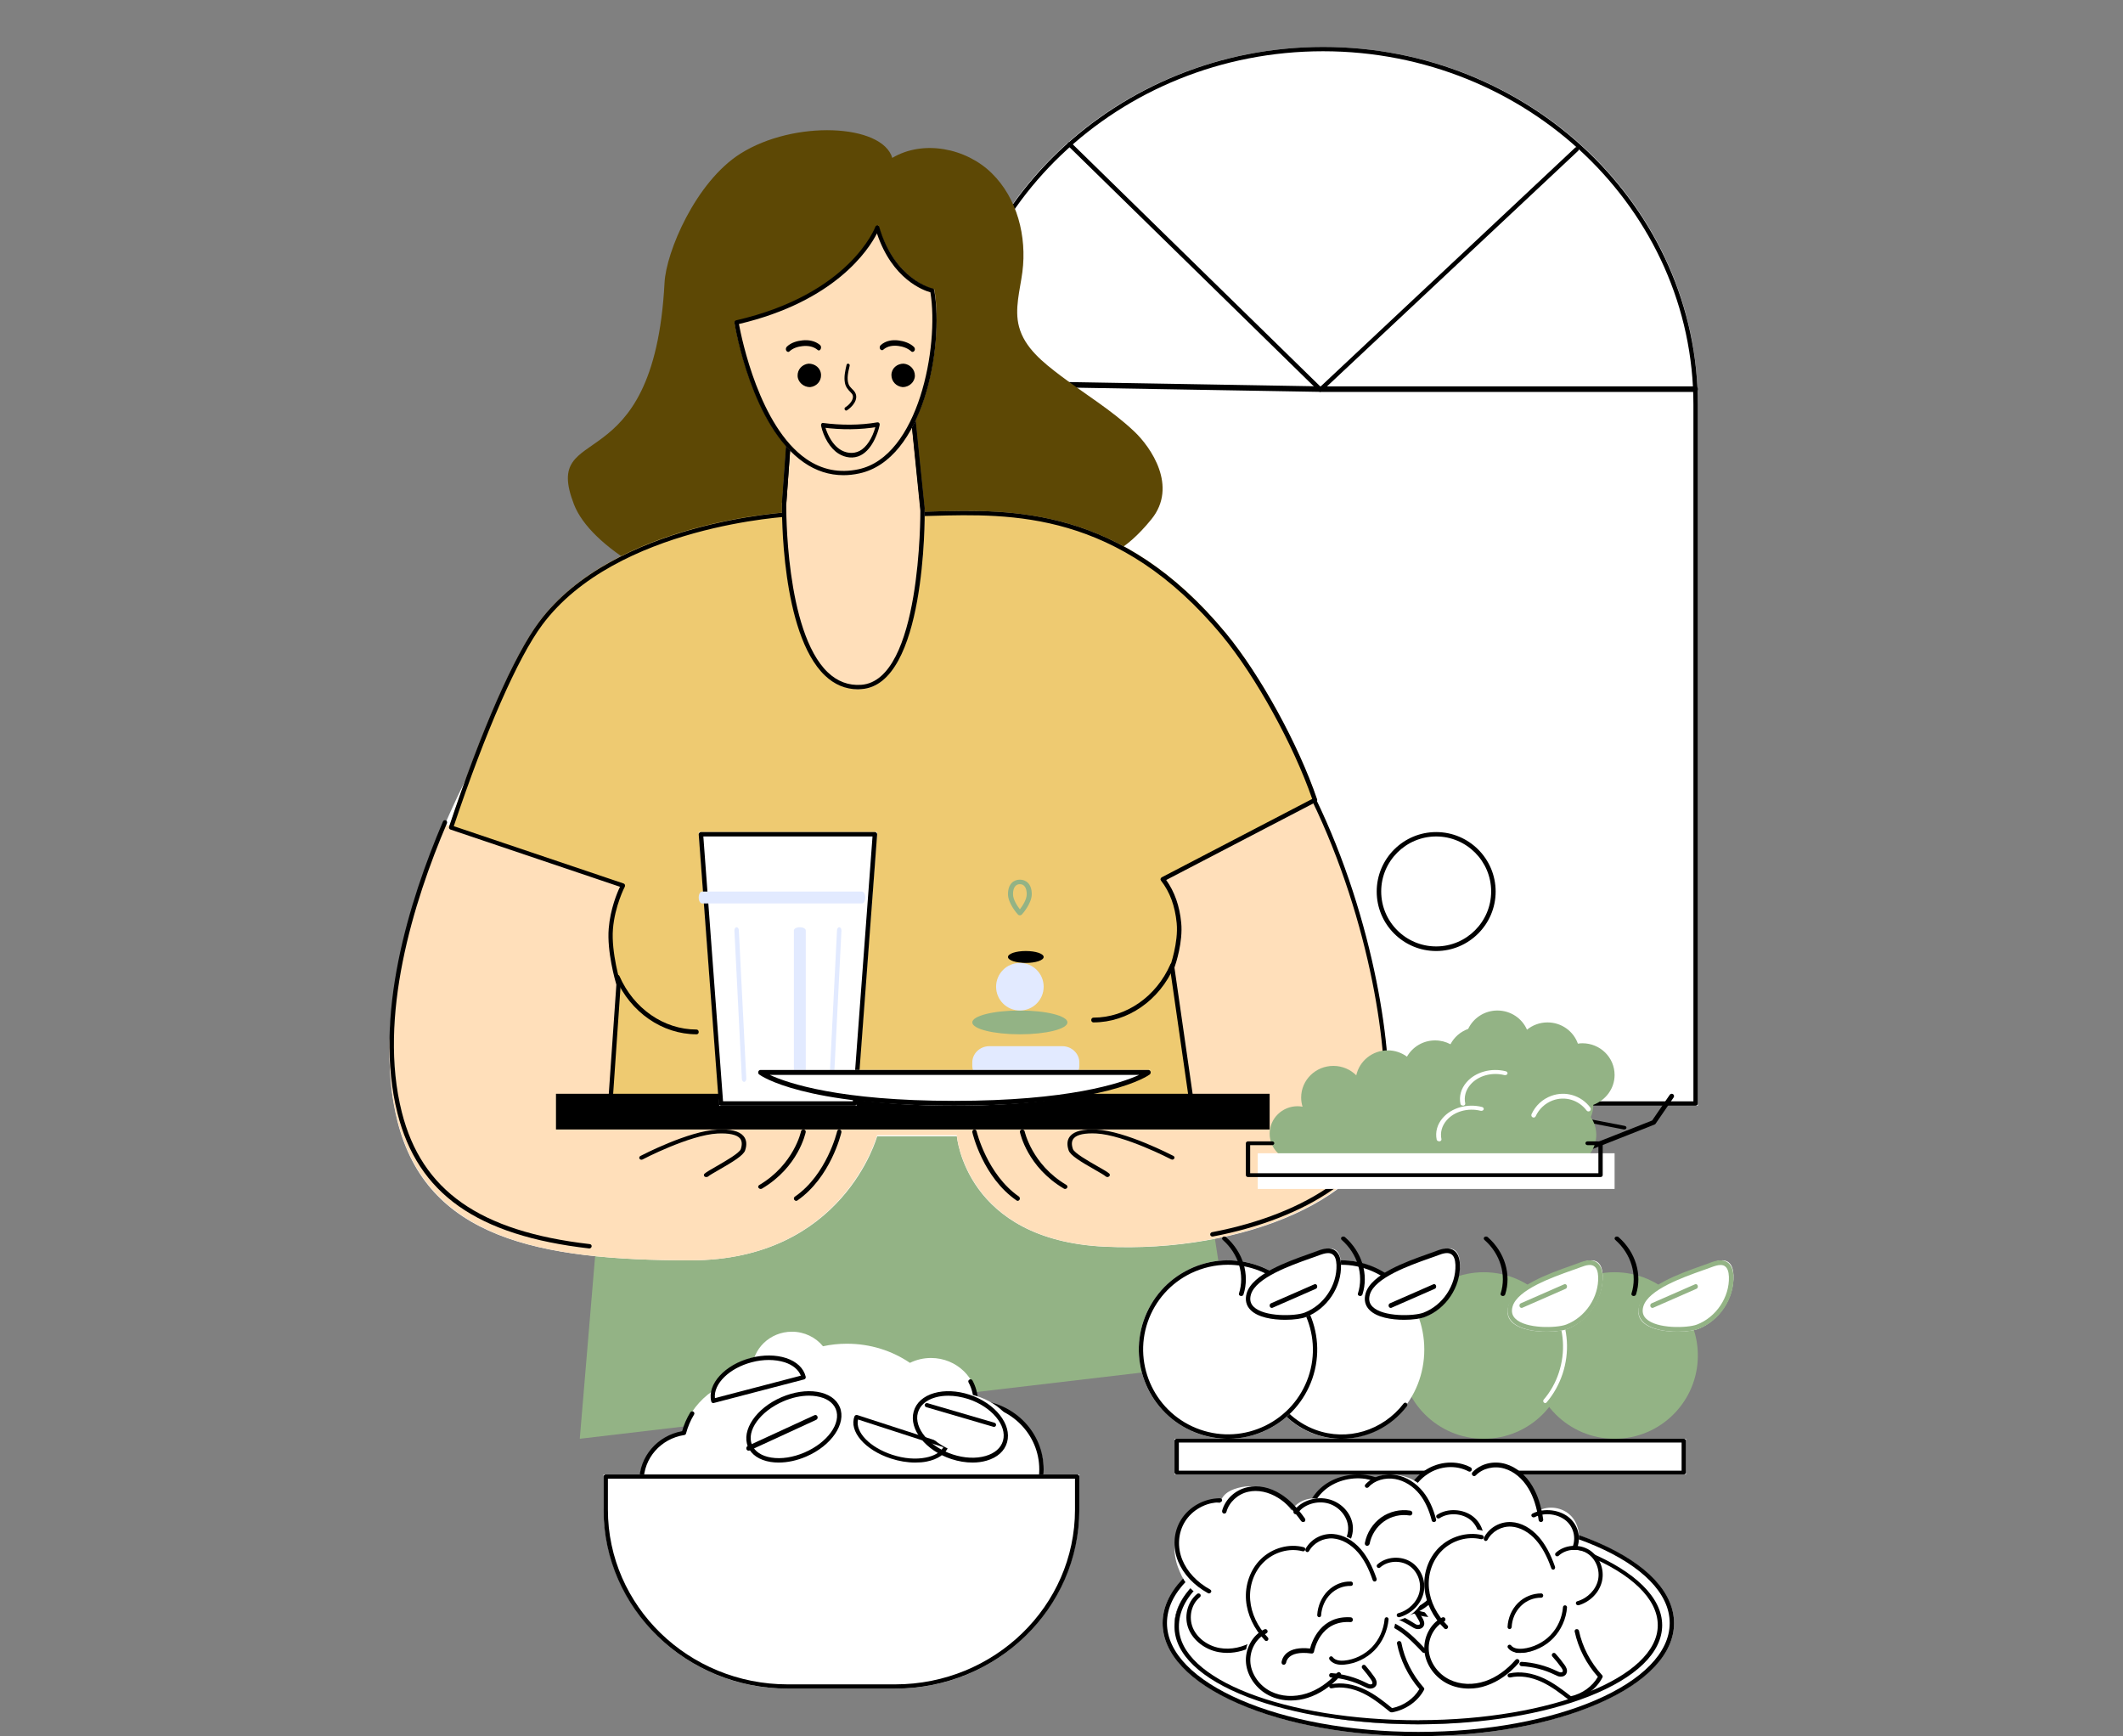 <svg width="181" height="148" viewBox="0 0 181 148" fill="none" xmlns="http://www.w3.org/2000/svg">
<rect x="0" y="0" width="181" height="148" fill="#808080" stroke="none"/>
<path d="M144.754 94.254H80.866V34.432C80.866 17.626 95.165 4 112.81 4C130.455 4 144.754 17.626 144.754 34.432V94.254Z" fill="white"/>
<path d="M144.569 94.254H81.051C80.95 94.254 80.866 94.17 80.866 94.069V34.492C80.866 17.68 95.2 4 112.81 4C130.428 4 144.754 17.68 144.754 34.492V94.069C144.754 94.17 144.67 94.254 144.569 94.254ZM81.228 93.885H144.375V34.492C144.375 17.881 130.21 4.369 112.801 4.369C95.393 4.369 81.228 17.881 81.228 34.492V93.885Z" fill="black"/>
<path d="M112.303 94.254C112.303 94.254 112.303 94.17 112.303 94.069V4.184C112.303 4.084 112.303 4 112.303 4C112.303 4 112.303 4.084 112.303 4.184V94.069C112.303 94.17 112.303 94.254 112.303 94.254Z" fill="black"/>
<path d="M144.568 33.408H112.713L81.052 32.864C80.951 32.864 80.866 32.758 80.866 32.63C80.866 32.502 80.951 32.384 81.052 32.395L112.713 32.939H144.568C144.669 32.939 144.754 33.046 144.754 33.174C144.754 33.312 144.669 33.408 144.568 33.408Z" fill="black"/>
<path d="M144.569 52.676H81.051C80.95 52.676 80.866 52.676 80.866 52.676C80.866 52.676 80.95 52.676 81.051 52.676H144.569C144.67 52.676 144.754 52.676 144.754 52.676C144.754 52.676 144.67 52.676 144.569 52.676Z" fill="black"/>
<path d="M144.569 74.986H81.051C80.95 74.986 80.866 74.986 80.866 74.986C80.866 74.986 80.95 74.986 81.051 74.986H144.569C144.67 74.986 144.754 74.986 144.754 74.986C144.754 74.986 144.67 74.986 144.569 74.986Z" fill="black"/>
<path d="M112.57 33.408C112.52 33.408 112.478 33.391 112.444 33.357L91.065 12.435C90.989 12.367 90.989 12.248 91.057 12.171C91.124 12.095 91.242 12.095 91.317 12.163L112.579 32.958L134.302 12.579C134.378 12.511 134.496 12.511 134.563 12.588C134.631 12.665 134.631 12.784 134.555 12.852L112.696 33.349C112.654 33.391 112.612 33.408 112.57 33.408Z" fill="black"/>
<path d="M101.666 93.239L105.204 116.076L49.43 122.648L51.901 93.239H101.666Z" fill="#93B385"/>
<path d="M48.933 42.994C46.105 35.69 55.746 41.443 56.657 24.092C56.792 21.49 59.3 15.512 63.132 13.094C67.708 10.209 75.212 10.559 76.073 13.46C78.707 11.893 82.362 12.618 84.549 14.761C86.735 16.904 87.554 20.164 87.166 23.183C86.963 24.742 86.474 26.335 86.879 27.852C87.352 29.645 88.93 30.896 90.416 32.021C92.509 33.605 94.78 34.965 96.688 36.766C98.132 38.125 100.428 41.46 98.174 44.253C93.522 49.998 90.745 46.68 84.667 50.974C74.934 57.87 51.77 50.315 48.933 42.994Z" fill="#5D4805"/>
<path d="M67.195 43.549C67.195 43.549 53.83 47.798 48.044 53.589C43.05 58.588 30.123 80.656 33.879 95.568C36.389 105.532 45.871 107.437 58.883 107.437C71.894 107.437 74.783 96.866 74.783 96.866H81.579C81.579 96.866 82.304 105.7 94.153 106.273C106.003 106.847 117.422 102.075 118.29 94.978C119.157 87.88 114.239 67.042 103.4 56.328C92.561 45.614 84.055 44.139 77.242 44.181C76.249 44.198 67.195 43.549 67.195 43.549Z" fill="white"/>
<path d="M37.758 70.353C34.33 78.474 31.989 87.879 33.876 95.464C36.385 105.515 45.867 107.437 58.877 107.437C71.888 107.437 74.776 96.773 74.776 96.773H81.572C81.572 96.773 82.296 105.685 94.144 106.263C105.993 106.841 117.411 102.028 118.279 94.869C118.877 89.928 117.032 78.125 112.081 67.887L37.758 70.353Z" fill="#FFDFBA"/>
<path d="M103.362 105.408C103.279 105.408 103.195 105.35 103.179 105.258C103.162 105.157 103.229 105.065 103.329 105.04C111.618 103.458 117.35 99.363 117.925 94.607C118.475 90.127 116.909 78.614 111.81 68.148C111.768 68.056 111.802 67.947 111.893 67.905C111.985 67.863 112.093 67.897 112.135 67.989C117.259 78.522 118.833 90.127 118.283 94.657C117.975 97.178 116.342 99.522 113.56 101.456C110.927 103.273 107.411 104.646 103.395 105.408C103.387 105.408 103.379 105.408 103.362 105.408Z" fill="black"/>
<path d="M50.248 106.423C50.24 106.423 50.231 106.423 50.223 106.423C40.662 105.325 35.617 101.771 33.887 94.897C31.814 86.7 34.853 76.851 37.766 70.028C37.808 69.935 37.917 69.894 38.009 69.927C38.101 69.969 38.143 70.078 38.11 70.17C35.222 76.934 32.208 86.7 34.257 94.805C35.952 101.502 40.888 104.972 50.282 106.054C50.383 106.062 50.458 106.154 50.441 106.255C50.425 106.356 50.341 106.423 50.248 106.423Z" fill="black"/>
<path d="M94.42 100.338C94.369 100.338 94.326 100.323 94.283 100.292C94.155 100.176 93.754 99.951 93.327 99.704C92.157 99.038 91.243 98.489 91.106 98.055C90.935 97.544 90.987 97.134 91.251 96.833C91.61 96.422 92.362 96.237 93.48 96.291C95.949 96.415 99.869 98.45 100.04 98.535C100.134 98.582 100.159 98.69 100.108 98.767C100.057 98.852 99.937 98.876 99.852 98.829C99.809 98.806 95.838 96.748 93.463 96.624C92.49 96.577 91.823 96.716 91.55 97.034C91.362 97.243 91.337 97.552 91.473 97.947C91.584 98.287 92.806 98.984 93.54 99.402C94.027 99.68 94.411 99.897 94.565 100.036C94.642 100.106 94.642 100.214 94.565 100.276C94.514 100.323 94.463 100.338 94.42 100.338Z" fill="black"/>
<path d="M86.765 102.366C86.732 102.366 86.698 102.357 86.664 102.33C83.816 100.367 82.934 96.684 82.9 96.531C82.875 96.423 82.934 96.315 83.035 96.288C83.135 96.261 83.236 96.324 83.261 96.432C83.27 96.468 84.152 100.115 86.866 101.997C86.95 102.06 86.975 102.177 86.925 102.267C86.883 102.33 86.824 102.366 86.765 102.366Z" fill="black"/>
<path d="M90.805 101.352C90.768 101.352 90.732 101.344 90.695 101.319C87.594 99.486 86.981 96.621 86.954 96.503C86.935 96.402 87.008 96.309 87.118 96.284C87.228 96.267 87.329 96.335 87.356 96.436C87.365 96.461 87.969 99.268 90.915 101.008C91.006 101.066 91.034 101.176 90.979 101.26C90.933 101.319 90.869 101.352 90.805 101.352Z" fill="black"/>
<path d="M60.205 100.338C60.154 100.338 60.111 100.323 60.068 100.291C59.991 100.222 59.991 100.113 60.068 100.051C60.222 99.911 60.606 99.694 61.093 99.414C61.819 98.995 63.041 98.296 63.16 97.955C63.288 97.559 63.263 97.248 63.084 97.039C62.81 96.72 62.144 96.581 61.17 96.627C58.787 96.751 54.815 98.817 54.78 98.84C54.686 98.886 54.575 98.855 54.524 98.778C54.473 98.692 54.507 98.591 54.592 98.545C54.755 98.459 58.684 96.418 61.153 96.293C62.272 96.231 63.024 96.418 63.383 96.837C63.647 97.14 63.699 97.559 63.528 98.063C63.383 98.498 62.477 99.042 61.307 99.717C60.88 99.965 60.47 100.191 60.35 100.307C60.299 100.323 60.247 100.338 60.205 100.338Z" fill="black"/>
<path d="M67.874 102.366C67.815 102.366 67.757 102.33 67.715 102.276C67.656 102.186 67.681 102.06 67.773 102.006C70.492 100.13 71.365 96.477 71.373 96.432C71.398 96.324 71.499 96.261 71.599 96.288C71.7 96.315 71.759 96.423 71.734 96.531C71.7 96.685 70.811 100.373 67.975 102.339C67.941 102.357 67.908 102.366 67.874 102.366Z" fill="black"/>
<path d="M64.849 101.352C64.785 101.352 64.721 101.318 64.675 101.268C64.611 101.184 64.639 101.066 64.739 101.015C67.69 99.264 68.293 96.461 68.293 96.436C68.311 96.335 68.42 96.267 68.53 96.284C68.64 96.301 68.713 96.402 68.694 96.503C68.667 96.621 68.064 99.492 64.958 101.327C64.922 101.344 64.885 101.352 64.849 101.352Z" fill="black"/>
<path d="M104.503 53.969C94.608 41.989 84.216 43.601 77.409 43.644C76.408 43.653 67.455 43.644 67.455 43.644C67.455 43.644 52.427 44.31 45.948 53.03C43.786 55.94 40.976 62.442 38.275 70.549L53.008 75.532C53.008 75.532 52.133 77.196 51.965 79.252C51.796 81.309 52.629 84.031 52.629 84.031L51.922 94.254H101.743L100.069 82.563C100.069 82.563 100.817 80.481 100.649 78.757C100.481 77.025 99.917 75.848 99.261 75.003L112.303 68.202C110.729 63.543 107.431 57.519 104.503 53.969Z" fill="#EECA71"/>
<path d="M101.594 94.254H52.031C51.981 94.254 51.931 94.228 51.897 94.194C51.864 94.16 51.847 94.109 51.847 94.05L52.55 83.937C52.45 83.606 51.738 81.108 51.897 79.159C52.031 77.491 52.617 76.093 52.86 75.594L38.404 70.715C38.353 70.698 38.32 70.664 38.295 70.621C38.27 70.579 38.27 70.528 38.286 70.477C41.032 62.236 43.828 55.875 45.946 53.037C52.366 44.406 67.324 43.652 67.475 43.644C67.542 43.635 71.451 43.644 74.364 43.644C75.837 43.644 77.059 43.644 77.394 43.644C78.055 43.644 78.742 43.618 79.478 43.601C86.267 43.415 95.558 43.161 104.498 53.96C107.428 57.492 110.701 63.456 112.291 68.14C112.325 68.224 112.283 68.326 112.199 68.368L99.426 75.017C100.137 76.008 100.572 77.237 100.706 78.66C100.865 80.278 100.246 82.158 100.129 82.48L101.794 94.042C101.803 94.093 101.786 94.152 101.753 94.194C101.702 94.228 101.652 94.254 101.594 94.254ZM52.232 93.881H101.384L99.744 82.488C99.735 82.454 99.744 82.429 99.752 82.395C99.76 82.378 100.48 80.345 100.321 78.694C100.179 77.237 99.744 76.042 98.982 75.068C98.948 75.026 98.932 74.967 98.948 74.916C98.957 74.865 98.999 74.814 99.04 74.789L111.873 68.106C110.274 63.489 107.068 57.67 104.197 54.197C95.374 43.533 86.183 43.788 79.47 43.974C78.742 43.991 78.047 44.016 77.386 44.016C76.398 44.025 67.567 44.016 67.475 44.016C67.332 44.025 52.55 44.77 46.23 53.266C44.154 56.061 41.409 62.312 38.688 70.427L53.169 75.314C53.22 75.331 53.261 75.373 53.278 75.424C53.295 75.475 53.295 75.534 53.27 75.585C53.261 75.602 52.416 77.228 52.257 79.202C52.098 81.184 52.901 83.844 52.91 83.869C52.918 83.894 52.918 83.911 52.918 83.937L52.232 93.881Z" fill="black"/>
<path d="M93.22 87.155C93.119 87.155 93.035 87.063 93.035 86.952C93.035 86.841 93.119 86.749 93.22 86.749C96.004 86.749 98.578 84.959 99.785 82.2C99.827 82.099 99.936 82.053 100.028 82.108C100.121 82.154 100.163 82.274 100.112 82.376C98.855 85.282 96.146 87.155 93.22 87.155Z" fill="black"/>
<path d="M59.394 88.169C56.466 88.169 53.756 86.295 52.49 83.386C52.448 83.284 52.481 83.165 52.574 83.118C52.666 83.072 52.775 83.109 52.817 83.211C54.025 85.981 56.6 87.763 59.385 87.763C59.486 87.763 59.57 87.855 59.57 87.966C59.578 88.077 59.494 88.169 59.394 88.169Z" fill="black"/>
<path d="M108.246 93.239H47.401V96.282H108.246V93.239Z" fill="black"/>
<path d="M86.951 90.197C86.951 90.197 86.951 90.111 86.951 90.007V78.218C86.951 78.114 86.951 78.028 86.951 78.028C86.951 78.028 86.951 78.114 86.951 78.218V90.007C86.951 90.111 86.951 90.197 86.951 90.197Z" fill="#93B385"/>
<path d="M90.573 92.225H84.342C83.546 92.225 82.894 91.601 82.894 90.838V90.57C82.894 89.808 83.546 89.183 84.342 89.183H90.573C91.369 89.183 92.021 89.808 92.021 90.57V90.838C92.021 91.609 91.369 92.225 90.573 92.225Z" fill="#E2EAFF"/>
<path d="M90.813 89.183H84.094C83.993 89.183 83.908 89.183 83.908 89.183C83.908 89.183 83.993 89.183 84.094 89.183H90.821C90.922 89.183 91.007 89.183 91.007 89.183C90.999 89.183 90.914 89.183 90.813 89.183Z" fill="#93B385"/>
<path d="M86.951 88.169C89.191 88.169 91.007 87.715 91.007 87.155C91.007 86.595 89.191 86.141 86.951 86.141C84.71 86.141 82.894 86.595 82.894 87.155C82.894 87.715 84.71 88.169 86.951 88.169Z" fill="#93B385"/>
<path d="M87.458 82.085C88.298 82.085 88.979 81.858 88.979 81.578C88.979 81.297 88.298 81.07 87.458 81.07C86.618 81.07 85.937 81.297 85.937 81.578C85.937 81.858 86.618 82.085 87.458 82.085Z" fill="black"/>
<path d="M86.951 78.028C86.882 78.028 86.824 78.002 86.785 77.959C86.746 77.924 85.937 77.017 85.937 76.224C85.937 75.308 86.463 74.986 86.951 74.986C87.438 74.986 87.965 75.308 87.965 76.224C87.965 77.017 87.156 77.924 87.117 77.959C87.078 78.002 87.009 78.028 86.951 78.028ZM86.951 75.37C86.58 75.37 86.366 75.683 86.366 76.224C86.366 76.686 86.727 77.226 86.951 77.514C87.175 77.226 87.536 76.686 87.536 76.224C87.536 75.683 87.321 75.37 86.951 75.37Z" fill="#93B385"/>
<path d="M86.951 86.141C88.071 86.141 88.979 85.233 88.979 84.113C88.979 82.993 88.071 82.085 86.951 82.085C85.831 82.085 84.923 82.993 84.923 84.113C84.923 85.233 85.831 86.141 86.951 86.141Z" fill="#E2EAFF"/>
<path d="M59.57 70.93H74.782L73.024 94.254H61.328L59.57 70.93Z" fill="white"/>
<path d="M72.879 94.254H61.473C61.37 94.254 61.293 94.177 61.284 94.083L59.57 71.134C59.57 71.083 59.588 71.032 59.622 70.989C59.656 70.955 59.708 70.93 59.759 70.93H74.593C74.645 70.93 74.696 70.955 74.73 70.989C74.765 71.023 74.782 71.083 74.782 71.134L73.068 94.083C73.059 94.177 72.982 94.254 72.879 94.254ZM61.644 93.879H72.708L74.388 71.304H59.965L61.644 93.879Z" fill="black"/>
<path d="M73.487 77.014H59.851C59.698 77.014 59.57 76.784 59.57 76.507C59.57 76.231 59.698 76 59.851 76H73.487C73.64 76 73.768 76.231 73.768 76.507C73.768 76.799 73.64 77.014 73.487 77.014Z" fill="#E2EAFF"/>
<path d="M70.915 92.225C70.909 92.225 70.903 92.225 70.903 92.225C70.8 92.217 70.72 92.084 70.726 91.933L71.361 79.301C71.367 79.151 71.459 79.034 71.562 79.043C71.665 79.051 71.745 79.184 71.739 79.335L71.103 91.967C71.098 92.117 71.018 92.225 70.915 92.225Z" fill="#E2EAFF"/>
<path d="M68.19 92.225C67.914 92.225 67.683 92.1 67.683 91.95V79.317C67.683 79.167 67.914 79.042 68.19 79.042C68.467 79.042 68.697 79.167 68.697 79.317V91.95C68.697 92.1 68.467 92.225 68.19 92.225Z" fill="#E2EAFF"/>
<path d="M63.438 92.225C63.34 92.225 63.254 92.117 63.248 91.967L62.613 79.335C62.607 79.184 62.682 79.051 62.791 79.043C62.894 79.034 62.985 79.143 62.991 79.301L63.626 91.933C63.632 92.084 63.558 92.217 63.449 92.225C63.443 92.225 63.443 92.225 63.438 92.225Z" fill="#E2EAFF"/>
<path d="M64.641 91.211H98.106C98.106 91.211 94.472 94.254 81.335 94.254C68.198 94.254 64.641 91.211 64.641 91.211Z" fill="white"/>
<path d="M81.344 94.254C68.442 94.254 64.874 91.706 64.724 91.594C64.657 91.547 64.624 91.454 64.649 91.361C64.674 91.277 64.741 91.211 64.824 91.211H97.923C98.006 91.211 98.072 91.267 98.097 91.361C98.122 91.445 98.089 91.538 98.022 91.594C97.881 91.706 94.246 94.254 81.344 94.254ZM65.631 91.631C67.195 92.35 71.603 93.843 81.344 93.843C91.077 93.843 95.535 92.35 97.116 91.631H65.631Z" fill="black"/>
<path d="M67.113 36.778L66.67 42.94C66.67 42.94 66.444 59.218 73.458 58.751C78.986 58.379 78.838 43.476 78.838 43.476L78.012 35.437L67.113 36.778Z" fill="#FFDFBA"/>
<path d="M73.154 58.761C72.092 58.761 71.139 58.361 70.322 57.578C66.561 53.977 66.662 43.457 66.671 43.006L67.101 36.928C67.109 36.843 67.177 36.767 67.261 36.758L77.834 35.439C77.884 35.43 77.935 35.447 77.969 35.481C78.011 35.515 78.036 35.558 78.036 35.609L78.837 43.516C78.846 44.138 78.913 58.378 73.441 58.744C73.348 58.752 73.256 58.761 73.154 58.761ZM67.455 37.116L67.033 43.023C67.033 43.116 66.932 53.815 70.566 57.305C71.384 58.088 72.345 58.454 73.416 58.378C78.542 58.029 78.466 43.687 78.466 43.542L77.69 35.839L67.455 37.116Z" fill="black"/>
<path d="M78.669 43.549C78.576 43.549 78.492 43.483 78.483 43.383L77.699 35.83L67.462 37.079L67.041 42.858C67.032 42.958 66.948 43.041 66.838 43.025C66.737 43.016 66.661 42.933 66.67 42.825L67.1 36.896C67.108 36.813 67.176 36.738 67.26 36.73L77.834 35.439C77.885 35.43 77.935 35.447 77.969 35.48C78.011 35.514 78.036 35.555 78.036 35.605L78.837 43.341C78.846 43.441 78.77 43.533 78.669 43.541C78.677 43.549 78.677 43.549 78.669 43.549Z" fill="black"/>
<path d="M73.275 40.36C78.723 39.2 80.489 29.416 79.656 24.675C79.656 24.675 76.274 23.986 74.875 19.211C74.875 19.211 72.767 25.12 62.613 27.44C62.613 27.44 64.995 42.125 73.275 40.36Z" fill="#FFDFBA"/>
<path d="M71.912 40.507C70.705 40.507 69.572 40.144 68.528 39.417C64.083 36.336 62.672 27.868 62.615 27.513C62.599 27.422 62.664 27.331 62.754 27.307C72.467 25.076 74.612 19.393 74.628 19.335C74.652 19.261 74.726 19.22 74.799 19.211C74.881 19.211 74.946 19.269 74.962 19.343C76.283 23.862 79.48 24.581 79.513 24.589C79.586 24.605 79.643 24.663 79.651 24.738C80.5 29.587 78.714 39.194 73.258 40.358C72.801 40.458 72.353 40.507 71.912 40.507ZM62.998 27.621C63.227 28.843 64.752 36.36 68.732 39.119C70.077 40.053 71.578 40.35 73.192 40.003C78.306 38.913 80.076 29.562 79.325 24.919C78.722 24.754 76.079 23.812 74.766 19.897C74.049 21.301 71.195 25.688 62.998 27.621Z" fill="black"/>
<path d="M122.444 81.07C119.647 81.07 117.373 78.797 117.373 76C117.373 73.203 119.647 70.93 122.444 70.93C125.24 70.93 127.514 73.203 127.514 76C127.514 78.788 125.24 81.07 122.444 81.07ZM122.444 71.304C119.856 71.304 117.757 73.412 117.757 75.991C117.757 78.579 119.856 80.678 122.444 80.678C125.031 80.678 127.131 78.57 127.131 75.991C127.131 73.404 125.022 71.304 122.444 71.304Z" fill="black"/>
<path d="M137.655 122.648C141.575 122.648 144.754 119.47 144.754 115.549C144.754 111.629 141.575 108.451 137.655 108.451C133.735 108.451 130.556 111.629 130.556 115.549C130.556 119.47 133.735 122.648 137.655 122.648Z" fill="#93B385"/>
<path d="M139.288 110.479C139.27 110.479 139.251 110.479 139.233 110.471C139.124 110.448 139.061 110.356 139.097 110.263C139.605 108.671 139.061 106.878 137.709 105.693C137.637 105.624 137.637 105.516 137.709 105.455C137.791 105.393 137.918 105.393 137.991 105.455C139.442 106.724 140.031 108.648 139.478 110.356C139.451 110.425 139.369 110.479 139.288 110.479Z" fill="black"/>
<path d="M145.955 107.65C146.419 107.468 146.981 107.296 147.383 107.612C147.687 107.851 147.776 108.301 147.794 108.712C147.856 110.693 146.544 112.588 144.803 113.277C143.58 113.755 139.081 113.726 139.751 111.372C140.295 109.449 144.437 108.253 145.955 107.65Z" fill="white"/>
<path d="M143.033 113.521C141.943 113.521 140.709 113.315 140.087 112.688C139.704 112.312 139.593 111.811 139.755 111.256C140.232 109.626 143.229 108.56 145.026 107.925C145.324 107.817 145.579 107.728 145.792 107.647C146.303 107.45 146.891 107.298 147.325 107.638C147.614 107.862 147.776 108.265 147.793 108.82C147.861 110.718 146.61 112.59 144.821 113.279C144.464 113.423 143.783 113.521 143.033 113.521ZM146.686 107.835C146.448 107.835 146.175 107.925 145.911 108.023C145.698 108.104 145.435 108.202 145.137 108.301C143.527 108.874 140.521 109.93 140.104 111.372C139.985 111.793 140.062 112.133 140.334 112.402C141.228 113.297 143.876 113.217 144.677 112.912C146.32 112.285 147.461 110.566 147.401 108.838C147.384 108.408 147.282 108.113 147.086 107.96C146.984 107.871 146.848 107.835 146.686 107.835Z" fill="#93B385"/>
<path d="M140.879 111.493C140.806 111.493 140.741 111.446 140.708 111.362C140.676 111.259 140.716 111.137 140.814 111.099L144.515 109.478C144.604 109.44 144.71 109.487 144.743 109.599C144.775 109.703 144.734 109.824 144.637 109.862L140.936 111.484C140.928 111.493 140.903 111.493 140.879 111.493Z" fill="#93B385"/>
<path d="M126.5 122.648C130.42 122.648 133.599 119.47 133.599 115.549C133.599 111.629 130.42 108.451 126.5 108.451C122.58 108.451 119.401 111.629 119.401 115.549C119.401 119.47 122.58 122.648 126.5 122.648Z" fill="#93B385"/>
<path d="M131.74 119.606C131.702 119.606 131.664 119.59 131.627 119.558C131.559 119.495 131.551 119.384 131.611 119.313C132.185 118.641 132.624 117.867 132.903 117.006C133.477 115.259 133.356 113.394 132.563 111.75C132.525 111.663 132.556 111.561 132.639 111.513C132.722 111.466 132.82 111.505 132.865 111.592C133.704 113.323 133.825 115.283 133.22 117.116C132.918 118.017 132.465 118.831 131.861 119.542C131.83 119.582 131.785 119.606 131.74 119.606Z" fill="white"/>
<path d="M128.133 110.479C128.114 110.479 128.096 110.479 128.078 110.471C127.969 110.448 127.906 110.356 127.942 110.263C128.45 108.671 127.906 106.878 126.554 105.693C126.482 105.624 126.482 105.516 126.554 105.455C126.636 105.393 126.763 105.393 126.836 105.455C128.287 106.724 128.876 108.648 128.323 110.356C128.296 110.425 128.214 110.479 128.133 110.479Z" fill="black"/>
<path d="M134.8 107.65C135.264 107.468 135.826 107.296 136.228 107.612C136.532 107.851 136.621 108.301 136.639 108.712C136.701 110.693 135.389 112.588 133.648 113.277C132.425 113.755 127.926 113.726 128.596 111.372C129.14 109.449 133.282 108.253 134.8 107.65Z" fill="white"/>
<path d="M131.878 113.521C130.789 113.521 129.554 113.315 128.932 112.688C128.549 112.312 128.438 111.811 128.6 111.256C129.077 109.626 132.074 108.56 133.871 107.925C134.169 107.817 134.424 107.728 134.637 107.647C135.148 107.45 135.736 107.298 136.17 107.638C136.459 107.862 136.621 108.265 136.638 108.82C136.706 110.718 135.455 112.59 133.667 113.279C133.317 113.423 132.636 113.521 131.878 113.521ZM134.765 108.023C134.552 108.104 134.288 108.202 133.99 108.301C132.381 108.874 129.375 109.93 128.958 111.372C128.839 111.793 128.915 112.133 129.188 112.402C130.082 113.297 132.73 113.217 133.53 112.912C135.174 112.285 136.315 110.566 136.255 108.838C136.238 108.408 136.136 108.113 135.94 107.96C135.651 107.728 135.208 107.853 134.765 108.023Z" fill="#93B385"/>
<path d="M129.724 111.493C129.651 111.493 129.586 111.446 129.553 111.362C129.521 111.259 129.561 111.137 129.659 111.099L133.36 109.478C133.449 109.44 133.555 109.487 133.588 109.599C133.62 109.703 133.579 109.824 133.482 109.862L129.781 111.484C129.765 111.493 129.748 111.493 129.724 111.493Z" fill="#93B385"/>
<path d="M114.331 122.648C118.251 122.648 121.43 119.243 121.43 115.042C121.43 110.842 118.251 107.437 114.331 107.437C110.411 107.437 107.232 110.842 107.232 115.042C107.232 119.243 110.411 122.648 114.331 122.648Z" fill="white"/>
<path d="M114.394 122.648C113.611 122.648 112.82 122.513 112.061 122.234C108.323 120.863 106.334 116.525 107.628 112.559C108.259 110.639 109.553 109.091 111.27 108.203C112.996 107.315 114.945 107.197 116.75 107.857C118.252 108.406 119.514 109.438 120.385 110.85C120.441 110.935 120.417 111.053 120.337 111.113C120.257 111.172 120.145 111.146 120.089 111.062C119.259 109.726 118.06 108.745 116.631 108.22C114.905 107.586 113.06 107.705 111.414 108.55C109.777 109.396 108.546 110.867 107.947 112.686C106.717 116.449 108.61 120.576 112.165 121.887C114.857 122.876 117.877 121.971 119.674 119.637C119.738 119.561 119.85 119.544 119.922 119.612C119.994 119.68 120.01 119.798 119.946 119.874C118.572 121.658 116.511 122.648 114.394 122.648Z" fill="black"/>
<path d="M115.964 110.479C115.946 110.479 115.927 110.479 115.909 110.471C115.8 110.448 115.737 110.356 115.773 110.263C116.281 108.671 115.737 106.878 114.385 105.693C114.313 105.624 114.313 105.516 114.385 105.455C114.467 105.393 114.594 105.393 114.667 105.455C116.118 106.724 116.707 108.648 116.154 110.356C116.127 110.425 116.054 110.479 115.964 110.479Z" fill="black"/>
<path d="M122.631 106.636C123.095 106.454 123.657 106.282 124.059 106.598C124.363 106.837 124.452 107.287 124.47 107.698C124.532 109.679 123.22 111.573 121.479 112.262C120.256 112.741 115.757 112.712 116.427 110.358C116.971 108.435 121.113 107.239 122.631 106.636Z" fill="white"/>
<path d="M119.709 112.507C118.619 112.507 117.385 112.301 116.763 111.674C116.38 111.298 116.269 110.797 116.431 110.241C116.908 108.612 119.905 107.546 121.702 106.91C122 106.803 122.255 106.713 122.468 106.633C122.979 106.436 123.567 106.284 124.001 106.624C124.29 106.848 124.452 107.251 124.469 107.806C124.537 109.704 123.286 111.576 121.497 112.265C121.14 112.408 120.459 112.507 119.709 112.507ZM122.596 107.009C122.383 107.089 122.119 107.188 121.821 107.286C120.212 107.86 117.206 108.916 116.789 110.358C116.67 110.779 116.746 111.119 117.019 111.388C117.913 112.283 120.561 112.203 121.361 111.898C123.005 111.271 124.146 109.552 124.086 107.824C124.069 107.394 123.967 107.098 123.771 106.946C123.481 106.713 123.03 106.839 122.596 107.009Z" fill="black"/>
<path d="M118.569 111.493C118.496 111.493 118.431 111.446 118.398 111.362C118.366 111.259 118.406 111.137 118.504 111.099L122.205 109.478C122.294 109.44 122.4 109.487 122.433 109.599C122.465 109.703 122.424 109.824 122.327 109.862L118.626 111.484C118.618 111.493 118.594 111.493 118.569 111.493Z" fill="black"/>
<path d="M104.697 122.648C108.898 122.648 112.303 119.243 112.303 115.042C112.303 110.842 108.898 107.437 104.697 107.437C100.497 107.437 97.092 110.842 97.092 115.042C97.092 119.243 100.497 122.648 104.697 122.648Z" fill="white"/>
<path d="M104.71 122.648C103.871 122.648 103.033 122.504 102.211 122.225C98.247 120.856 96.138 116.52 97.511 112.556C98.18 110.637 99.552 109.091 101.373 108.203C103.202 107.316 105.269 107.197 107.183 107.857C111.147 109.226 113.256 113.562 111.884 117.526C111.215 119.445 109.843 120.991 108.022 121.879C106.971 122.394 105.845 122.648 104.71 122.648ZM104.693 107.814C103.609 107.814 102.542 108.059 101.534 108.541C99.797 109.386 98.493 110.857 97.858 112.674C96.553 116.436 98.561 120.56 102.33 121.87C104.159 122.504 106.116 122.386 107.861 121.541C109.597 120.695 110.901 119.225 111.537 117.408C112.841 113.646 110.834 109.522 107.064 108.211C106.294 107.949 105.489 107.814 104.693 107.814Z" fill="black"/>
<path d="M105.823 110.479C105.805 110.479 105.787 110.479 105.768 110.471C105.66 110.448 105.596 110.356 105.632 110.263C106.14 108.671 105.596 106.878 104.245 105.693C104.172 105.624 104.172 105.516 104.245 105.455C104.326 105.393 104.453 105.393 104.526 105.455C105.977 106.724 106.567 108.648 106.013 110.356C105.995 110.425 105.914 110.479 105.823 110.479Z" fill="black"/>
<path d="M112.49 106.636C112.954 106.454 113.516 106.282 113.918 106.598C114.222 106.837 114.311 107.287 114.329 107.698C114.391 109.679 113.079 111.573 111.338 112.262C110.115 112.741 105.616 112.712 106.286 110.358C106.83 108.435 110.972 107.239 112.49 106.636Z" fill="white"/>
<path d="M109.569 112.507C108.479 112.507 107.244 112.301 106.622 111.674C106.239 111.298 106.129 110.797 106.29 110.241C106.767 108.612 109.764 107.546 111.561 106.91C111.859 106.803 112.114 106.713 112.327 106.633C112.838 106.436 113.426 106.284 113.86 106.624C114.149 106.848 114.311 107.251 114.328 107.806C114.396 109.704 113.145 111.576 111.357 112.265C110.999 112.408 110.326 112.507 109.569 112.507ZM113.23 106.821C112.991 106.821 112.719 106.91 112.455 107.009C112.242 107.089 111.978 107.188 111.68 107.286C110.071 107.86 107.065 108.916 106.648 110.358C106.529 110.779 106.605 111.119 106.878 111.388C107.772 112.283 110.42 112.203 111.22 111.898C112.864 111.271 114.005 109.552 113.945 107.824C113.928 107.394 113.826 107.098 113.63 106.946C113.519 106.857 113.383 106.821 113.23 106.821Z" fill="black"/>
<path d="M108.428 111.493C108.355 111.493 108.29 111.446 108.257 111.362C108.225 111.259 108.266 111.137 108.363 111.099L112.064 109.478C112.153 109.44 112.259 109.487 112.292 109.599C112.324 109.703 112.284 109.824 112.186 109.862L108.485 111.484C108.469 111.493 108.445 111.493 108.428 111.493Z" fill="black"/>
<path d="M143.739 122.648H100.134V125.69H143.739V122.648Z" fill="white"/>
<path d="M143.554 125.69H100.32C100.218 125.69 100.134 125.617 100.134 125.529V122.809C100.134 122.721 100.218 122.648 100.32 122.648H143.554C143.655 122.648 143.739 122.721 143.739 122.809V125.529C143.739 125.617 143.655 125.69 143.554 125.69ZM100.505 125.368H143.368V122.971H100.505V125.368Z" fill="black"/>
<path d="M134.809 98.31C134.728 98.31 134.656 98.266 134.629 98.186C134.584 98.089 134.638 97.974 134.737 97.93L140.855 95.517L142.358 93.326C142.421 93.238 142.538 93.211 142.637 93.273C142.727 93.335 142.754 93.45 142.691 93.547L141.152 95.791C141.134 95.827 141.098 95.844 141.062 95.862L134.881 98.301C134.854 98.301 134.827 98.31 134.809 98.31Z" fill="black"/>
<path d="M138.462 96.282C138.443 96.282 138.424 96.282 138.405 96.275L134.772 95.572C134.657 95.551 134.591 95.467 134.619 95.384C134.648 95.3 134.762 95.251 134.877 95.272L138.51 95.975C138.624 95.996 138.691 96.08 138.662 96.163C138.643 96.24 138.558 96.282 138.462 96.282Z" fill="black"/>
<path d="M137.655 91.634C137.655 90.141 136.427 88.933 134.909 88.933C134.781 88.933 134.654 88.942 134.526 88.967C134.15 87.91 133.136 87.156 131.934 87.156C131.268 87.156 130.663 87.39 130.186 87.776C129.768 86.812 128.796 86.141 127.662 86.141C126.562 86.141 125.607 86.787 125.172 87.709C124.515 87.944 123.978 88.413 123.663 89.017C123.27 88.808 122.827 88.69 122.35 88.69C121.318 88.69 120.423 89.252 119.954 90.074C119.493 89.738 118.93 89.537 118.308 89.537C116.995 89.537 115.895 90.451 115.631 91.667C115.136 91.172 114.445 90.862 113.678 90.862C112.16 90.862 110.932 92.07 110.932 93.562C110.932 93.831 110.975 94.099 111.052 94.342C110.915 94.317 110.77 94.3 110.625 94.3C109.312 94.3 108.246 95.349 108.246 96.64C108.246 97.931 109.312 98.98 110.625 98.98C111.18 98.98 111.683 98.795 112.092 98.485C112.595 98.996 113.294 99.315 114.07 99.315C114.701 99.315 115.272 99.105 115.741 98.753C116.142 98.98 116.603 99.114 117.097 99.114C117.379 99.114 117.651 99.072 117.916 98.996C118.393 99.801 119.271 100.338 120.286 100.338C121.446 100.338 122.443 99.625 122.836 98.619C123.313 99.416 124.191 99.952 125.197 99.952C126.204 99.952 127.082 99.416 127.559 98.619C128.028 98.996 128.625 99.214 129.282 99.214C130.032 99.214 130.714 98.912 131.209 98.434C132.044 99.457 133.528 99.759 134.722 99.08C136.035 98.334 136.487 96.682 135.728 95.39C135.694 95.34 135.66 95.281 135.626 95.231C135.762 94.912 135.839 94.56 135.839 94.191V94.183C136.896 93.789 137.655 92.799 137.655 91.634Z" fill="#93B385"/>
<path d="M122.69 97.288C122.589 97.288 122.507 97.228 122.488 97.152C122.35 96.503 122.534 95.838 123.003 95.301C123.756 94.425 125.106 94.047 126.355 94.365C126.465 94.395 126.52 94.486 126.493 94.576C126.456 94.667 126.346 94.712 126.236 94.689C125.152 94.418 123.985 94.742 123.333 95.505C122.929 95.974 122.773 96.54 122.892 97.107C122.911 97.198 122.837 97.281 122.727 97.296C122.709 97.288 122.7 97.288 122.69 97.288Z" fill="white"/>
<path d="M124.719 94.246C124.618 94.246 124.535 94.186 124.516 94.11C124.379 93.46 124.562 92.796 125.031 92.259C125.784 91.383 127.134 91.005 128.383 91.322C128.494 91.353 128.549 91.443 128.521 91.534C128.484 91.625 128.374 91.67 128.264 91.647C127.18 91.375 126.014 91.7 125.361 92.463C124.957 92.931 124.801 93.498 124.921 94.065C124.939 94.155 124.865 94.238 124.755 94.254C124.746 94.246 124.728 94.246 124.719 94.246Z" fill="white"/>
<path d="M130.754 95.267C130.727 95.267 130.7 95.258 130.673 95.249C130.574 95.203 130.529 95.083 130.574 94.981C130.907 94.251 131.502 93.696 132.251 93.419C133.459 92.975 134.802 93.372 135.586 94.417C135.649 94.51 135.64 94.63 135.55 94.704C135.46 94.768 135.343 94.759 135.27 94.667C134.585 93.761 133.431 93.419 132.377 93.807C131.737 94.047 131.214 94.528 130.925 95.157C130.898 95.221 130.826 95.267 130.754 95.267Z" fill="white"/>
<path d="M137.655 98.31H107.232V101.352H137.655V98.31Z" fill="white"/>
<path d="M136.458 100.338H106.401C106.302 100.338 106.218 100.265 106.218 100.177V97.457C106.218 97.369 106.302 97.296 106.401 97.296H108.459C108.558 97.296 108.642 97.369 108.642 97.457C108.642 97.545 108.558 97.618 108.459 97.618H106.585V100.015H136.274V97.618H135.35C135.25 97.618 135.167 97.545 135.167 97.457C135.167 97.369 135.25 97.296 135.35 97.296H136.458C136.558 97.296 136.641 97.369 136.641 97.457V100.177C136.641 100.265 136.558 100.338 136.458 100.338Z" fill="black"/>
<path d="M83.33 119.599C83.33 117.476 81.558 115.761 79.375 115.761C78.73 115.761 78.119 115.911 77.578 116.177C76.056 115.145 74.207 114.545 72.204 114.545C71.507 114.545 70.819 114.62 70.166 114.762C69.547 114.004 68.584 113.521 67.518 113.521C65.643 113.521 64.121 114.995 64.121 116.81C64.121 117.01 64.139 117.21 64.182 117.41C61.267 117.576 58.851 119.575 58.163 122.239C56.091 122.564 54.5 124.304 54.5 126.411C54.5 128.742 56.452 130.64 58.859 130.64C59.96 130.64 60.957 130.249 61.722 129.6C62.582 129.999 63.545 130.224 64.569 130.224C64.912 130.224 65.256 130.199 65.592 130.149C67.294 131.781 69.624 132.789 72.204 132.789C74.964 132.789 77.449 131.631 79.168 129.791C80.209 130.64 81.55 131.157 83.02 131.157C86.313 131.157 88.979 128.567 88.979 125.378C88.996 122.272 86.485 119.749 83.33 119.599Z" fill="white"/>
<path d="M72.194 132.789C69.712 132.789 67.373 131.864 65.588 130.189C65.273 130.23 64.958 130.255 64.644 130.255C63.675 130.255 62.739 130.057 61.863 129.669C61.056 130.312 60.044 130.667 58.998 130.667C56.515 130.667 54.5 128.703 54.5 126.293C54.5 124.179 56.031 122.388 58.156 122C58.309 121.439 58.547 120.902 58.853 120.399C58.904 120.316 59.023 120.283 59.108 120.333C59.194 120.382 59.228 120.498 59.176 120.58C58.87 121.084 58.641 121.629 58.488 122.198C58.471 122.273 58.411 122.322 58.335 122.33C56.328 122.644 54.874 124.311 54.874 126.284C54.874 128.496 56.728 130.296 58.998 130.296C59.993 130.296 60.962 129.941 61.71 129.305C61.77 129.256 61.846 129.248 61.914 129.281C62.773 129.677 63.691 129.883 64.644 129.883C64.975 129.883 65.299 129.858 65.622 129.809C65.681 129.801 65.741 129.817 65.783 129.858C67.501 131.509 69.779 132.417 72.194 132.417C74.762 132.417 77.219 131.361 78.946 129.512C79.014 129.437 79.133 129.429 79.209 129.495C80.238 130.345 81.547 130.808 82.899 130.808C86.045 130.808 88.605 128.323 88.605 125.261C88.605 122.297 86.224 119.871 83.18 119.722C83.078 119.714 83.001 119.639 83.001 119.54C83.001 118.946 82.857 118.368 82.576 117.848C82.525 117.757 82.559 117.65 82.653 117.601C82.746 117.551 82.857 117.584 82.908 117.675C83.189 118.195 83.35 118.773 83.376 119.359C86.53 119.598 88.979 122.149 88.979 125.252C88.979 128.513 86.249 131.163 82.899 131.163C81.522 131.163 80.187 130.709 79.107 129.875C77.313 131.732 74.805 132.789 72.194 132.789Z" fill="black"/>
<path d="M76.369 143.944H67.11C58.464 143.944 51.458 137.063 51.458 128.571V125.69H92.021V128.571C92.021 137.063 85.015 143.944 76.369 143.944Z" fill="white"/>
<path d="M76.326 143.944H67.152C58.501 143.944 51.458 137.101 51.458 128.694V125.87C51.458 125.772 51.542 125.69 51.643 125.69H91.836C91.937 125.69 92.021 125.772 92.021 125.87V128.694C92.021 137.101 84.987 143.944 76.326 143.944ZM51.828 126.05V128.694C51.828 136.904 58.703 143.584 67.152 143.584H76.326C84.776 143.584 91.65 136.904 91.65 128.694V126.05H51.828Z" fill="black"/>
<path d="M68.16 123.657C70.198 122.729 71.436 120.92 70.924 119.617C70.411 118.314 68.343 118.01 66.304 118.939C64.265 119.867 63.028 121.676 63.54 122.979C64.053 124.282 66.121 124.586 68.16 123.657Z" fill="white"/>
<path d="M66.386 124.676C66.147 124.676 65.918 124.659 65.697 124.624C64.735 124.468 64.055 124.01 63.765 123.317C63.187 121.924 64.472 120.029 66.632 119.103C67.662 118.661 68.742 118.497 69.669 118.644C70.631 118.8 71.311 119.259 71.601 119.951C72.179 121.344 70.895 123.239 68.734 124.165C67.951 124.503 67.143 124.676 66.386 124.676ZM68.98 118.973C68.283 118.973 67.517 119.137 66.777 119.458C64.812 120.306 63.612 121.967 64.114 123.17C64.352 123.733 64.931 124.122 65.756 124.252C66.615 124.39 67.619 124.235 68.589 123.819C70.554 122.971 71.754 121.31 71.252 120.107C71.014 119.544 70.435 119.155 69.61 119.025C69.406 118.99 69.193 118.973 68.98 118.973Z" fill="black"/>
<path d="M63.818 123.662C63.739 123.662 63.669 123.614 63.642 123.538C63.599 123.432 63.651 123.308 63.748 123.26L69.441 120.638C69.538 120.59 69.652 120.638 69.696 120.753C69.739 120.858 69.687 120.983 69.59 121.031L63.897 123.652C63.87 123.652 63.844 123.662 63.818 123.662Z" fill="black"/>
<path d="M72.851 120.62C72.361 121.915 73.761 123.564 75.972 124.312C78.183 125.061 80.376 124.615 80.866 123.328L72.851 120.62Z" fill="white"/>
<path d="M78.03 124.676C77.358 124.676 76.643 124.56 75.945 124.329C73.741 123.612 72.354 122.001 72.856 120.728C72.873 120.69 72.907 120.651 72.95 120.636C72.992 120.62 73.043 120.613 73.095 120.628L80.745 123.111C80.839 123.142 80.89 123.242 80.856 123.327C80.609 123.959 79.945 124.406 79.001 124.591C78.694 124.653 78.371 124.676 78.03 124.676ZM73.154 121.006C72.899 122.078 74.158 123.388 76.073 124.013C77.06 124.337 78.073 124.422 78.924 124.252C79.656 124.113 80.183 123.797 80.43 123.365L73.154 121.006Z" fill="black"/>
<path d="M86.322 122.583C86.729 121.244 85.321 119.629 83.178 118.977C81.034 118.325 78.967 118.882 78.561 120.222C78.154 121.562 79.561 123.176 81.705 123.829C83.848 124.481 85.915 123.923 86.322 122.583Z" fill="white"/>
<path d="M82.913 124.676C82.33 124.676 81.722 124.577 81.114 124.378C78.915 123.656 77.473 121.841 77.898 120.324C78.106 119.574 78.731 119.014 79.648 118.752C80.531 118.5 81.597 118.545 82.647 118.888C84.846 119.61 86.287 121.425 85.862 122.942C85.654 123.692 85.029 124.252 84.113 124.514C83.746 124.622 83.338 124.676 82.913 124.676ZM80.856 118.978C80.464 118.978 80.089 119.023 79.748 119.123C78.956 119.348 78.431 119.809 78.257 120.423C77.89 121.723 79.223 123.322 81.222 123.981C82.205 124.306 83.205 124.351 84.021 124.116C84.813 123.89 85.338 123.43 85.513 122.816C85.879 121.516 84.546 119.917 82.547 119.258C81.972 119.078 81.397 118.978 80.856 118.978Z" fill="black"/>
<path d="M84.738 121.634C84.721 121.634 84.704 121.634 84.687 121.626L78.972 119.954C78.87 119.922 78.819 119.824 78.844 119.734C78.878 119.636 78.98 119.587 79.073 119.612L84.789 121.283C84.891 121.316 84.942 121.414 84.916 121.503C84.899 121.585 84.823 121.634 84.738 121.634Z" fill="black"/>
<path d="M68.697 117.388C68.349 115.884 66.268 115.151 64.039 115.769C61.81 116.379 60.286 118.102 60.634 119.606L68.697 117.388Z" fill="white"/>
<path d="M60.811 119.606C60.778 119.606 60.745 119.597 60.72 119.58C60.678 119.554 60.645 119.511 60.637 119.459C60.279 117.993 61.8 116.329 64.02 115.751C65.084 115.475 66.148 115.484 67.021 115.768C67.927 116.07 68.517 116.631 68.692 117.355C68.716 117.458 68.658 117.562 68.558 117.588L60.861 119.597C60.836 119.606 60.819 119.606 60.811 119.606ZM65.549 115.932C65.084 115.932 64.593 115.992 64.103 116.122C62.175 116.622 60.819 117.967 60.953 119.183L68.276 117.269C68.076 116.76 67.603 116.363 66.904 116.13C66.489 116.001 66.031 115.932 65.549 115.932Z" fill="black"/>
<path d="M120.923 148C132.964 148 142.725 143.687 142.725 138.366C142.725 133.046 132.964 128.732 120.923 128.732C108.881 128.732 99.12 133.046 99.12 138.366C99.12 143.687 108.881 148 120.923 148Z" fill="white"/>
<path d="M120.923 148C115.121 148 109.666 147.008 105.556 145.216C101.403 143.401 99.12 140.964 99.12 138.366C99.12 135.768 101.403 133.331 105.556 131.516C109.666 129.717 115.121 128.732 120.923 128.732C126.724 128.732 132.179 129.725 136.289 131.516C140.442 133.331 142.725 135.768 142.725 138.366C142.725 140.964 140.442 143.401 136.289 145.216C132.179 147.008 126.724 148 120.923 148ZM120.923 129.079C109.108 129.079 99.492 133.243 99.492 138.358C99.492 143.474 109.108 147.637 120.923 147.637C132.737 147.637 142.353 143.474 142.353 138.358C142.353 133.243 132.737 129.079 120.923 129.079Z" fill="black"/>
<path d="M120.815 146.986C109.837 146.986 100.134 143.286 100.134 138.472C100.134 133.658 109.837 129.746 120.815 129.746C131.794 129.746 140.697 133.65 140.697 138.464C140.697 143.278 131.794 146.986 120.815 146.986Z" fill="white"/>
<path d="M120.812 146.986C109.411 146.986 100.134 143.162 100.134 138.47C100.134 133.738 109.605 129.746 120.812 129.746C126.103 129.746 131.075 130.639 134.816 132.264C138.607 133.905 140.697 136.112 140.697 138.462C140.689 143.242 131.959 146.986 120.812 146.986ZM120.812 130.097C109.807 130.097 100.505 133.929 100.505 138.47C100.505 140.645 102.653 142.692 106.555 144.245C110.372 145.759 115.57 146.635 120.803 146.635C126.069 146.635 130.99 145.783 134.656 144.245C138.304 142.716 140.318 140.661 140.318 138.462C140.318 133.849 131.572 130.097 120.812 130.097Z" fill="black"/>
<path d="M121.043 146.986C109.724 147.002 100.16 143.505 100.134 138.691C100.108 133.373 109.939 129.746 121.043 129.746C132.147 129.746 141.711 133.731 141.711 138.545C141.711 143.359 132.147 146.978 121.043 146.986Z" fill="white"/>
<path d="M120.982 146.986C115.476 146.986 110.302 146.165 106.416 144.684C102.376 143.138 100.151 141.011 100.134 138.685C100.125 137.323 100.756 136.032 102.009 134.861C105.316 131.754 112.783 129.746 121.042 129.746C132.25 129.746 141.711 133.777 141.711 138.541C141.711 140.868 139.495 143.019 135.481 144.604C131.594 146.133 126.463 146.978 121.042 146.986C121.016 146.986 120.999 146.986 120.982 146.986ZM121.042 146.635V146.811V146.635C132.233 146.619 141.336 142.995 141.336 138.541C141.336 133.961 132.046 130.097 121.042 130.097C112.876 130.097 105.512 132.065 102.273 135.108C101.097 136.215 100.5 137.418 100.509 138.685C100.534 143.146 109.518 146.643 120.982 146.643C120.999 146.635 121.016 146.635 121.042 146.635Z" fill="black"/>
<mask id="mask0_23_2062" style="mask-type:luminance" maskUnits="userSpaceOnUse" x="100" y="129" width="42" height="18">
<mask id="mask1_23_2062" style="mask-type:luminance" maskUnits="userSpaceOnUse" x="100" y="129" width="42" height="18">
<path d="M121.043 146.986C109.724 147.002 100.16 143.505 100.134 138.691C100.108 133.373 109.939 129.746 121.043 129.746C132.147 129.746 141.711 133.731 141.711 138.545C141.711 143.359 132.147 146.978 121.043 146.986Z" fill="white"/>
</mask>
<g mask="url(#mask1_23_2062)">
<path d="M120.982 146.986C115.476 146.986 110.302 146.165 106.416 144.684C102.376 143.138 100.151 141.011 100.134 138.685C100.125 137.323 100.756 136.032 102.009 134.861C105.316 131.754 112.783 129.746 121.042 129.746C132.25 129.746 141.711 133.777 141.711 138.541C141.711 140.868 139.495 143.019 135.481 144.604C131.594 146.133 126.463 146.978 121.042 146.986C121.016 146.986 120.999 146.986 120.982 146.986ZM121.042 146.635V146.811V146.635C132.233 146.619 141.336 142.995 141.336 138.541C141.336 133.961 132.046 130.097 121.042 130.097C112.876 130.097 105.512 132.065 102.273 135.108C101.097 136.215 100.5 137.418 100.509 138.685C100.534 143.146 109.518 146.643 120.982 146.643C120.999 146.635 121.016 146.635 121.042 146.635Z" fill="white"/>
</g>
</mask>
<g mask="url(#mask0_23_2062)">
<path d="M145.486 130.761H99.401C99.248 130.761 99.12 130.761 99.12 130.761C99.12 130.761 99.248 130.76 99.401 130.76H145.486C145.64 130.76 145.768 130.761 145.768 130.761C145.768 130.761 145.64 130.761 145.486 130.761Z" fill="#E2EAFF"/>
<path d="M145.486 131.775H99.401C99.248 131.775 99.12 131.775 99.12 131.775C99.12 131.775 99.248 131.775 99.401 131.775H145.486C145.64 131.775 145.768 131.775 145.768 131.775C145.768 131.775 145.64 131.775 145.486 131.775Z" fill="#E2EAFF"/>
<path d="M145.486 133.803H99.401C99.248 133.803 99.12 133.803 99.12 133.803C99.12 133.803 99.248 133.803 99.401 133.803H145.486C145.64 133.803 145.768 133.803 145.768 133.803C145.768 133.803 145.64 133.803 145.486 133.803Z" fill="#E2EAFF"/>
<path d="M145.486 134.817H99.401C99.248 134.817 99.12 134.817 99.12 134.817C99.12 134.817 99.248 134.817 99.401 134.817H145.486C145.64 134.817 145.768 134.817 145.768 134.817C145.768 134.817 145.64 134.817 145.486 134.817Z" fill="#E2EAFF"/>
<path d="M145.486 136.845H99.401C99.248 136.845 99.12 136.845 99.12 136.845C99.12 136.845 99.248 136.845 99.401 136.845H145.486C145.64 136.845 145.768 136.845 145.768 136.845C145.768 136.845 145.64 136.845 145.486 136.845Z" fill="#E2EAFF"/>
<path d="M145.486 137.859H99.401C99.248 137.859 99.12 137.859 99.12 137.859C99.12 137.859 99.248 137.859 99.401 137.859H145.486C145.64 137.859 145.768 137.859 145.768 137.859C145.768 137.859 145.64 137.859 145.486 137.859Z" fill="#E2EAFF"/>
<path d="M145.486 138.873H99.401C99.248 138.873 99.12 138.873 99.12 138.873C99.12 138.873 99.248 138.873 99.401 138.873H145.486C145.64 138.873 145.768 138.873 145.768 138.873C145.768 138.873 145.64 138.873 145.486 138.873Z" fill="#E2EAFF"/>
<path d="M145.486 139.887H99.401C99.248 139.887 99.12 139.887 99.12 139.887C99.12 139.887 99.248 139.887 99.401 139.887H145.486C145.64 139.887 145.768 139.887 145.768 139.887C145.768 139.887 145.64 139.887 145.486 139.887Z" fill="#E2EAFF"/>
<path d="M145.486 141.916H99.401C99.248 141.916 99.12 141.916 99.12 141.916C99.12 141.916 99.248 141.916 99.401 141.916H145.486C145.64 141.916 145.768 141.916 145.768 141.916C145.768 141.916 145.64 141.916 145.486 141.916Z" fill="#E2EAFF"/>
<path d="M145.486 142.93H99.401C99.248 142.93 99.12 142.93 99.12 142.93C99.12 142.93 99.248 142.93 99.401 142.93H145.486C145.64 142.93 145.768 142.93 145.768 142.93C145.768 142.93 145.64 142.93 145.486 142.93Z" fill="#E2EAFF"/>
<path d="M145.486 144.958H99.401C99.248 144.958 99.12 144.958 99.12 144.958C99.12 144.958 99.248 144.958 99.401 144.958H145.486C145.64 144.958 145.768 144.958 145.768 144.958C145.768 144.958 145.64 144.958 145.486 144.958Z" fill="#E2EAFF"/>
<path d="M145.486 145.972H99.401C99.248 145.972 99.12 145.972 99.12 145.972C99.12 145.972 99.248 145.972 99.401 145.972H145.486C145.64 145.972 145.768 145.972 145.768 145.972C145.768 145.972 145.64 145.972 145.486 145.972Z" fill="#E2EAFF"/>
</g>
<path d="M120.385 131.828C119.33 132.061 118.517 133.063 118.405 134.135C118.284 135.206 118.811 136.303 119.658 136.986C120.506 137.66 121.63 137.936 122.711 137.841C123.791 137.746 124.82 137.297 125.702 136.666L125.624 136.044C125.815 136.467 126.325 136.64 126.783 136.701C127.803 136.83 128.875 136.588 129.749 136.035C130.622 135.482 131.288 134.618 131.599 133.633L131.928 133.685C132.948 133.625 133.934 133.003 134.366 132.078C134.807 131.154 134.651 129.97 133.942 129.227C133.233 128.484 132.006 128.294 131.132 128.812H131.115C130.977 127.897 130.769 127.396 130.285 126.609C129.801 125.814 129.057 125.158 128.166 124.899C127.276 124.639 126.463 124.588 125.815 125.253L125.529 125.054C124.379 124.458 122.909 124.588 121.82 125.296C120.73 126.005 120.03 127.223 119.857 128.51C119.684 129.797 119.779 130.67 120.436 131.793L120.385 131.828Z" fill="white"/>
<path d="M127.798 135.688C127.996 136.029 128.465 136.876 128.622 137.232C128.696 137.399 128.762 137.621 128.63 137.755C128.54 137.858 128.375 137.866 128.243 137.827C128.111 137.787 128.004 137.692 127.897 137.613C127.115 137.003 125.69 136.298 124.71 136.139L123.458 136.741C124.397 136.733 125.723 136.955 126.851 137.858C127.568 138.436 128.136 139.165 128.696 139.886C129.791 139.918 130.887 139.427 131.57 138.611C130.879 137.312 130.533 135.252 130.582 133.803L127.798 135.688Z" fill="white"/>
<path d="M120.45 132.789C120.381 132.789 120.321 132.753 120.286 132.692C119.57 131.456 119.277 130.062 119.45 128.765C119.639 127.353 120.398 126.074 121.494 125.342C122.676 124.556 124.202 124.459 125.384 125.086C125.479 125.139 125.514 125.253 125.462 125.35C125.41 125.448 125.298 125.483 125.203 125.43C124.142 124.865 122.762 124.953 121.701 125.668C120.7 126.33 119.993 127.512 119.82 128.818C119.657 130.027 119.941 131.333 120.614 132.498C120.666 132.586 120.64 132.709 120.545 132.762C120.519 132.78 120.485 132.789 120.45 132.789Z" fill="black"/>
<path d="M122.164 137.859C121.214 137.859 120.311 137.556 119.625 136.99C118.771 136.292 118.292 135.168 118.403 134.126C118.523 133.002 119.353 132.01 120.367 131.78C120.463 131.755 120.559 131.821 120.575 131.919C120.599 132.018 120.535 132.116 120.439 132.133C119.561 132.338 118.85 133.191 118.747 134.167C118.651 135.086 119.074 136.087 119.84 136.711C120.551 137.293 121.533 137.572 122.531 137.482C123.425 137.4 124.351 137.022 125.205 136.399C125.285 136.341 125.397 136.358 125.453 136.44C125.509 136.522 125.493 136.637 125.413 136.694C124.511 137.35 123.521 137.753 122.563 137.843C122.435 137.851 122.299 137.859 122.164 137.859Z" fill="black"/>
<path d="M127.298 136.845C127.116 136.845 126.934 136.838 126.752 136.815C126.305 136.762 125.725 136.604 125.502 136.143C125.461 136.06 125.502 135.962 125.593 135.925C125.684 135.887 125.792 135.925 125.833 136.008C125.999 136.347 126.512 136.453 126.801 136.483C127.737 136.589 128.721 136.392 129.516 135.925C130.311 135.464 130.923 134.733 131.213 133.918C131.246 133.827 131.345 133.782 131.444 133.812C131.544 133.842 131.593 133.933 131.56 134.023C131.254 134.914 130.575 135.713 129.715 136.211C129.003 136.626 128.15 136.845 127.298 136.845Z" fill="black"/>
<path d="M131.374 129.746C131.276 129.746 131.197 129.674 131.179 129.574C131.02 128.476 130.738 127.605 130.314 126.897C129.802 126.035 129.069 125.428 128.265 125.192C127.382 124.928 126.402 125.164 125.819 125.772C125.74 125.854 125.625 125.854 125.546 125.772C125.466 125.7 125.466 125.573 125.546 125.491C126.234 124.765 127.338 124.493 128.38 124.801C129.281 125.074 130.093 125.736 130.649 126.689C131.1 127.442 131.4 128.367 131.568 129.52C131.585 129.628 131.515 129.728 131.4 129.746C131.4 129.746 131.391 129.746 131.374 129.746Z" fill="black"/>
<path d="M131.583 133.803C131.474 133.803 131.392 133.732 131.383 133.637C131.374 133.542 131.465 133.455 131.574 133.455C132.59 133.399 133.553 132.854 133.97 132.086C134.406 131.295 134.233 130.283 133.562 129.674C132.872 129.049 131.682 128.89 130.856 129.325C130.766 129.373 130.638 129.349 130.584 129.262C130.53 129.183 130.557 129.072 130.657 129.025C131.637 128.511 133.044 128.693 133.852 129.428C134.642 130.148 134.842 131.303 134.333 132.229C133.843 133.115 132.772 133.732 131.601 133.795C131.592 133.803 131.583 133.803 131.583 133.803Z" fill="black"/>
<path d="M129.44 140.901C129.405 140.901 129.37 140.901 129.335 140.901C129.274 140.901 129.221 140.877 129.187 140.827C128.609 140.092 128.006 139.333 127.253 138.739C126.44 138.103 125.53 137.748 124.69 137.748C124.682 137.748 124.673 137.748 124.664 137.748C124.559 137.748 124.472 137.665 124.472 137.566C124.472 137.467 124.559 137.385 124.664 137.385C125.609 137.368 126.615 137.756 127.507 138.458C128.268 139.061 128.863 139.803 129.44 140.538C129.44 140.538 129.44 140.538 129.449 140.538C130.472 140.538 131.496 140.092 132.169 139.366C131.461 138.012 131.111 136.501 131.163 134.991C131.163 134.892 131.26 134.809 131.365 134.817C131.47 134.817 131.557 134.908 131.548 135.007C131.496 136.493 131.846 137.987 132.563 139.308C132.598 139.374 132.589 139.449 132.545 139.506C131.802 140.365 130.63 140.901 129.44 140.901Z" fill="black"/>
<path d="M129.028 138.873C128.958 138.873 128.889 138.865 128.81 138.841C128.644 138.793 128.513 138.697 128.4 138.61L128.382 138.594C127.57 137.994 126.619 137.539 125.624 137.267C125.519 137.243 125.466 137.139 125.493 137.051C125.519 136.956 125.632 136.908 125.728 136.932C126.776 137.211 127.771 137.691 128.627 138.322L128.644 138.338C128.74 138.41 128.836 138.482 128.932 138.514C129.011 138.538 129.098 138.53 129.133 138.49C129.185 138.434 129.168 138.322 129.089 138.146C128.924 137.795 128.74 137.443 128.531 137.107C128.478 137.019 128.513 136.916 128.601 136.868C128.697 136.82 128.81 136.852 128.862 136.932C129.072 137.275 129.273 137.643 129.439 138.01C129.491 138.122 129.657 138.474 129.412 138.721C129.334 138.825 129.185 138.873 129.028 138.873Z" fill="black"/>
<path d="M125.681 132.789C125.663 132.789 125.645 132.789 125.627 132.782C125.52 132.761 125.466 132.669 125.493 132.592C125.725 131.967 126.271 131.42 126.987 131.097C127.711 130.774 128.588 130.676 129.393 130.837C129.5 130.858 129.563 130.942 129.536 131.027C129.509 131.111 129.402 131.16 129.295 131.139C128.588 130.998 127.819 131.083 127.183 131.371C126.548 131.658 126.074 132.136 125.869 132.683C125.842 132.747 125.761 132.789 125.681 132.789Z" fill="black"/>
<path d="M112.087 132.591C111.035 132.887 110.302 133.842 110.275 134.814C110.249 135.785 110.885 136.725 111.804 137.269C112.723 137.805 113.898 137.968 114.985 137.79C116.072 137.619 117.08 137.137 117.928 136.508L117.795 135.964C118.025 136.329 118.555 136.445 119.033 136.461C120.084 136.5 121.153 136.197 121.993 135.63C122.832 135.062 123.433 134.239 123.663 133.33L123.999 133.353C125.033 133.221 125.978 132.584 126.34 131.721C126.703 130.859 126.438 129.81 125.651 129.204C124.865 128.598 123.601 128.52 122.753 129.056H122.735C122.514 128.248 122.258 127.82 121.692 127.144C121.127 126.468 120.314 125.94 119.386 125.777C118.458 125.614 117.619 125.629 117.018 126.282L116.709 126.127C115.48 125.684 114.005 125.917 112.953 126.632C111.91 127.347 111.301 128.504 111.239 129.67C111.177 130.835 111.345 131.612 112.122 132.56L112.087 132.591Z" fill="white"/>
<path d="M121.041 136.884C121.296 137.193 121.897 137.983 122.098 138.324C122.198 138.486 122.289 138.687 122.161 138.835C122.07 138.943 121.897 138.966 121.742 138.935C121.597 138.904 121.469 138.827 121.342 138.757C120.412 138.231 118.782 137.658 117.68 137.58L116.359 138.269C117.388 138.184 118.882 138.293 120.203 139.074C121.05 139.578 121.751 140.243 122.444 140.901C123.655 140.839 124.812 140.274 125.486 139.423C124.593 138.215 124.001 136.241 123.91 134.817L121.041 136.884Z" fill="white"/>
<path d="M112.709 132.789C112.645 132.789 112.581 132.766 112.544 132.722C111.671 131.735 111.231 130.577 111.295 129.471C111.368 128.26 112.057 127.124 113.15 126.429C114.326 125.682 115.942 125.48 117.247 125.921C117.348 125.958 117.403 126.056 117.357 126.138C117.311 126.22 117.201 126.265 117.09 126.228C115.915 125.831 114.464 126.011 113.389 126.691C112.388 127.326 111.745 128.372 111.681 129.486C111.626 130.517 112.039 131.601 112.856 132.535C112.921 132.609 112.902 132.714 112.81 132.766C112.792 132.781 112.746 132.789 112.709 132.789Z" fill="black"/>
<path d="M114.378 138.873C113.477 138.873 112.612 138.637 111.907 138.199C110.891 137.559 110.257 136.455 110.275 135.385C110.302 134.222 111.131 133.135 112.237 132.798C112.345 132.765 112.452 132.824 112.487 132.916C112.523 133.017 112.46 133.118 112.362 133.152C111.408 133.439 110.694 134.382 110.668 135.393C110.65 136.345 111.221 137.323 112.122 137.896C112.969 138.427 114.084 138.62 115.19 138.435C116.18 138.267 117.17 137.803 118.062 137.087C118.143 137.02 118.268 137.028 118.339 137.104C118.41 137.18 118.401 137.298 118.321 137.365C117.376 138.123 116.323 138.62 115.261 138.797C114.967 138.848 114.673 138.873 114.378 138.873Z" fill="black"/>
<path d="M118.938 137.859C118.877 137.859 118.826 137.859 118.766 137.859C118.301 137.841 117.681 137.705 117.398 137.178C117.346 137.078 117.38 136.959 117.466 136.905C117.561 136.85 117.673 136.887 117.725 136.978C117.931 137.368 118.473 137.441 118.774 137.459C119.755 137.496 120.753 137.159 121.528 136.532C122.302 135.905 122.87 134.969 123.085 133.96C123.111 133.851 123.205 133.788 123.309 133.806C123.412 133.833 123.472 133.933 123.455 134.042C123.223 135.142 122.603 136.16 121.76 136.841C120.968 137.496 119.944 137.859 118.938 137.859Z" fill="black"/>
<path d="M122.245 129.747C122.161 129.747 122.085 129.692 122.068 129.614C121.825 128.686 121.489 127.961 121.036 127.384C120.49 126.698 119.734 126.223 118.954 126.082C118.097 125.927 117.182 126.199 116.687 126.768C116.62 126.839 116.502 126.854 116.426 126.792C116.351 126.729 116.334 126.62 116.401 126.55C116.989 125.88 118.022 125.56 119.029 125.739C119.902 125.895 120.725 126.41 121.338 127.174C121.825 127.782 122.186 128.554 122.438 129.528C122.463 129.622 122.404 129.715 122.303 129.739C122.278 129.739 122.262 129.747 122.245 129.747Z" fill="black"/>
<path d="M123.841 133.803C123.745 133.803 123.667 133.74 123.65 133.653C123.633 133.558 123.711 133.472 123.815 133.456C124.777 133.322 125.636 132.707 125.965 131.919C126.303 131.099 126.043 130.105 125.35 129.553C124.639 128.986 123.494 128.923 122.748 129.411C122.662 129.467 122.54 129.451 122.48 129.372C122.419 129.293 122.436 129.183 122.523 129.128C123.407 128.544 124.76 128.615 125.601 129.285C126.425 129.94 126.72 131.067 126.329 132.029C125.948 132.951 124.994 133.637 123.876 133.795C123.858 133.803 123.85 133.803 123.841 133.803Z" fill="black"/>
<path d="M121.407 140.901C121.356 140.901 121.304 140.877 121.27 140.845C120.633 140.176 119.98 139.483 119.189 138.975C118.329 138.411 117.392 138.145 116.566 138.218C116.463 138.226 116.368 138.154 116.36 138.057C116.351 137.96 116.429 137.872 116.532 137.863C117.452 137.783 118.475 138.073 119.412 138.677C120.212 139.201 120.866 139.878 121.493 140.539C122.499 140.458 123.462 139.942 124.056 139.177C123.239 137.92 122.757 136.477 122.68 135.003C122.671 134.906 122.757 134.817 122.861 134.817C122.972 134.809 123.058 134.89 123.058 134.987C123.144 136.437 123.626 137.855 124.443 139.088C124.486 139.145 124.477 139.225 124.443 139.282C123.781 140.216 122.62 140.837 121.425 140.901C121.416 140.901 121.407 140.901 121.407 140.901Z" fill="black"/>
<path d="M120.901 138.873C120.851 138.873 120.8 138.865 120.749 138.857C120.588 138.817 120.453 138.736 120.334 138.655L120.309 138.639C119.47 138.105 118.505 137.717 117.523 137.531C117.421 137.515 117.353 137.418 117.379 137.321C117.396 137.224 117.497 137.159 117.599 137.183C118.632 137.377 119.648 137.782 120.52 138.348L120.546 138.364C120.647 138.429 120.741 138.493 120.842 138.509C120.918 138.526 121.003 138.509 121.037 138.469C121.079 138.412 121.054 138.291 120.961 138.129C120.774 137.79 120.563 137.45 120.326 137.127C120.266 137.046 120.292 136.933 120.376 136.876C120.461 136.819 120.58 136.844 120.639 136.924C120.876 137.256 121.096 137.604 121.291 137.96C121.35 138.073 121.545 138.412 121.333 138.679C121.232 138.809 121.071 138.873 120.901 138.873Z" fill="black"/>
<path d="M116.563 131.775C116.553 131.775 116.535 131.775 116.525 131.775C116.412 131.756 116.337 131.641 116.365 131.526C116.535 130.654 117.043 129.859 117.758 129.351C118.474 128.844 119.387 128.633 120.243 128.777C120.356 128.796 120.431 128.901 120.413 129.016C120.394 129.131 120.29 129.208 120.177 129.188C119.415 129.064 118.624 129.246 117.994 129.696C117.363 130.146 116.92 130.836 116.77 131.602C116.742 131.698 116.657 131.775 116.563 131.775Z" fill="black"/>
<path d="M102.365 136.147C101.576 136.827 101.335 138.03 101.725 138.992C102.108 139.954 103.046 140.65 104.068 140.841C105.09 141.032 106.17 140.758 107.042 140.186C107.915 139.622 108.587 138.776 109.053 137.847L108.712 137.358C109.061 137.632 109.576 137.549 109.991 137.391C110.922 137.043 111.719 136.355 112.201 135.492C112.683 134.63 112.866 133.593 112.683 132.623L112.982 132.515C113.821 132.001 114.378 131.039 114.328 130.06C114.286 129.082 113.613 128.144 112.683 127.838C111.753 127.531 110.623 127.912 110.116 128.75L110.108 128.758C109.576 128.045 109.177 127.713 108.413 127.265C107.649 126.809 106.718 126.585 105.846 126.768C104.974 126.95 104.259 127.274 104.01 128.128L103.678 128.086C102.432 128.095 101.244 128.866 100.637 129.961C100.031 131.047 99.989 132.407 100.421 133.568C100.853 134.737 101.327 135.442 102.39 136.089L102.365 136.147Z" fill="white"/>
<path d="M111.591 136.667C111.93 136.868 112.766 137.395 113.081 137.635C113.23 137.751 113.387 137.906 113.346 138.084C113.313 138.207 113.18 138.293 113.04 138.316C112.899 138.339 112.766 138.308 112.626 138.285C111.632 138.107 110.026 138.122 109.066 138.416L108.246 139.485C109.074 139.067 110.366 138.664 111.798 138.951C112.717 139.136 113.578 139.516 114.43 139.887C115.415 139.431 116.152 138.525 116.359 137.518C115.109 136.706 113.793 135.08 113.122 133.803L111.591 136.667Z" fill="white"/>
<path d="M103.079 135.831C103.044 135.831 103.01 135.823 102.984 135.807C101.786 135.146 100.89 134.188 100.442 133.098C99.96 131.915 100.046 130.599 100.683 129.564C101.364 128.45 102.665 127.726 104.001 127.719C104.104 127.711 104.19 127.796 104.19 127.89C104.19 127.983 104.104 128.061 104.001 128.061C102.803 128.069 101.631 128.723 101.019 129.727C100.442 130.669 100.356 131.884 100.804 132.974C101.218 133.986 102.062 134.889 103.182 135.504C103.268 135.551 103.303 135.66 103.242 135.737C103.199 135.8 103.139 135.831 103.079 135.831Z" fill="black"/>
<path d="M104.623 140.901C104.384 140.901 104.144 140.877 103.905 140.836C102.758 140.631 101.758 139.868 101.347 138.892C100.911 137.843 101.21 136.572 102.057 135.875C102.134 135.81 102.254 135.818 102.322 135.892C102.391 135.965 102.382 136.08 102.305 136.146C101.569 136.744 101.321 137.843 101.698 138.761C102.057 139.622 102.947 140.295 103.973 140.483C104.931 140.655 105.992 140.434 106.899 139.868C107.703 139.36 108.395 138.589 108.9 137.63C108.943 137.54 109.063 137.507 109.157 137.548C109.251 137.589 109.285 137.704 109.242 137.794C108.712 138.811 107.968 139.639 107.112 140.18C106.343 140.647 105.47 140.901 104.623 140.901Z" fill="black"/>
<path d="M108.944 137.859C108.723 137.859 108.502 137.803 108.311 137.652C108.235 137.596 108.227 137.484 108.281 137.405C108.334 137.325 108.441 137.317 108.517 137.373C108.815 137.612 109.28 137.484 109.532 137.381C110.34 137.062 111.049 136.425 111.477 135.636C111.904 134.847 112.056 133.883 111.904 132.998C111.888 132.903 111.949 132.815 112.041 132.791C112.132 132.775 112.216 132.839 112.239 132.934C112.407 133.907 112.239 134.95 111.774 135.811C111.309 136.672 110.538 137.365 109.654 137.708C109.44 137.795 109.196 137.859 108.944 137.859Z" fill="black"/>
<path d="M111.087 129.746C111.027 129.746 110.974 129.719 110.931 129.664C110.296 128.764 109.661 128.112 108.973 127.689C108.155 127.175 107.225 126.982 106.424 127.166C105.537 127.359 104.788 128.048 104.562 128.883C104.536 128.993 104.423 129.048 104.327 129.021C104.223 128.993 104.171 128.874 104.197 128.773C104.467 127.79 105.31 127.01 106.354 126.78C107.259 126.578 108.26 126.78 109.182 127.359C109.913 127.818 110.592 128.497 111.253 129.443C111.314 129.535 111.296 129.664 111.209 129.728C111.174 129.737 111.131 129.746 111.087 129.746Z" fill="black"/>
<path d="M113.65 132.789C113.585 132.789 113.512 132.756 113.475 132.699C113.42 132.617 113.447 132.503 113.539 132.454C114.423 131.98 114.984 131.065 114.938 130.191C114.892 129.293 114.183 128.436 113.254 128.166C112.297 127.888 111.147 128.248 110.65 128.991C110.595 129.073 110.466 129.105 110.374 129.056C110.282 129.007 110.245 128.893 110.301 128.811C110.899 127.929 112.251 127.496 113.383 127.831C114.487 128.158 115.288 129.122 115.343 130.183C115.389 131.196 114.763 132.217 113.751 132.764C113.723 132.78 113.687 132.789 113.65 132.789Z" fill="black"/>
<path d="M114.132 139.887C114.106 139.887 114.08 139.879 114.054 139.871C113.179 139.497 112.269 139.099 111.315 138.916C110.274 138.717 109.286 138.812 108.533 139.179C108.437 139.226 108.323 139.194 108.271 139.107C108.218 139.019 108.253 138.916 108.35 138.868C109.181 138.462 110.257 138.35 111.394 138.573C112.365 138.757 113.266 139.139 114.132 139.513C115.042 139.075 115.725 138.263 115.961 137.347C114.657 136.495 113.608 135.356 112.899 134.051C112.855 133.963 112.89 133.859 112.986 133.82C113.083 133.78 113.196 133.812 113.24 133.899C113.931 135.189 114.981 136.312 116.276 137.132C116.337 137.172 116.372 137.244 116.355 137.307C116.127 138.398 115.305 139.378 114.211 139.871C114.194 139.879 114.167 139.887 114.132 139.887Z" fill="black"/>
<path d="M112.739 138.873C112.624 138.873 112.518 138.845 112.42 138.827L112.395 138.818C111.439 138.605 110.433 138.614 109.476 138.836C109.378 138.855 109.28 138.79 109.263 138.679C109.247 138.568 109.304 138.457 109.402 138.438C110.4 138.207 111.463 138.197 112.461 138.42L112.485 138.429C112.6 138.457 112.714 138.484 112.804 138.457C112.878 138.438 112.951 138.392 112.96 138.336C112.976 138.262 112.911 138.142 112.763 138.003C112.461 137.725 112.134 137.457 111.807 137.216C111.725 137.151 111.7 137.031 111.749 136.938C111.807 136.846 111.913 136.818 111.995 136.873C112.338 137.123 112.673 137.392 112.984 137.688C113.082 137.781 113.385 138.058 113.303 138.429C113.254 138.651 113.082 138.818 112.853 138.855C112.829 138.864 112.788 138.873 112.739 138.873Z" fill="black"/>
<path d="M107.43 135.831C107.363 135.831 107.303 135.767 107.283 135.667C107.156 134.837 107.27 133.952 107.604 133.231C107.938 132.511 108.474 131.982 109.075 131.781C109.156 131.753 109.236 131.817 109.256 131.927C109.276 132.036 109.229 132.146 109.149 132.173C108.621 132.356 108.146 132.812 107.858 133.45C107.571 134.08 107.464 134.864 107.577 135.585C107.591 135.694 107.544 135.804 107.464 135.822C107.45 135.831 107.444 135.831 107.43 135.831Z" fill="black"/>
<path d="M122.858 137.721C121.875 138.165 121.318 139.241 121.448 140.252C121.579 141.255 122.344 142.145 123.327 142.582C124.31 143.018 125.476 143.027 126.511 142.703C127.546 142.379 128.451 141.757 129.164 140.996L128.947 140.446C129.234 140.794 129.765 140.843 130.234 140.794C131.27 140.689 132.261 140.244 132.983 139.549C133.705 138.853 134.158 137.923 134.236 136.96L134.567 136.936C135.549 136.661 136.367 135.884 136.585 134.954C136.802 134.024 136.376 132.973 135.515 132.455C134.654 131.937 133.41 132.018 132.67 132.681H132.653C132.305 131.873 131.992 131.468 131.33 130.853C130.669 130.239 129.799 129.794 128.86 129.753C127.929 129.713 127.12 129.834 126.633 130.578L126.311 130.457C125.05 130.158 123.641 130.595 122.736 131.468C121.831 132.342 121.422 133.612 121.553 134.817C121.683 136.022 121.97 136.807 122.875 137.68L122.858 137.721Z" fill="white"/>
<path d="M131.382 140.624C131.646 140.943 132.287 141.75 132.519 142.104C132.632 142.272 132.736 142.494 132.648 142.671C132.583 142.804 132.431 142.857 132.303 142.84C132.167 142.822 132.047 142.76 131.927 142.689C131.038 142.219 129.532 141.803 128.563 141.874L127.514 142.831C128.403 142.591 129.708 142.503 130.982 143.203C131.799 143.655 132.503 144.311 133.2 144.958C134.241 144.718 135.17 143.921 135.627 142.857C134.674 141.617 133.865 139.463 133.577 137.859L131.382 140.624Z" fill="white"/>
<path d="M123.273 138.873C123.222 138.873 123.171 138.857 123.137 138.816C122.171 137.861 121.582 136.669 121.454 135.461C121.317 134.147 121.77 132.833 122.667 131.935C123.632 130.972 125.076 130.555 126.357 130.857C126.46 130.882 126.52 130.98 126.494 131.078C126.468 131.176 126.366 131.233 126.263 131.208C125.11 130.931 123.803 131.315 122.94 132.18C122.12 132.996 121.71 134.204 121.829 135.42C121.941 136.547 122.504 137.665 123.41 138.563C123.478 138.636 123.478 138.751 123.401 138.816C123.367 138.857 123.325 138.873 123.273 138.873Z" fill="black"/>
<path d="M125.238 143.944C124.604 143.944 123.987 143.811 123.44 143.545C122.372 143.023 121.59 141.969 121.451 140.844C121.303 139.631 121.937 138.383 122.962 137.878C123.058 137.834 123.171 137.869 123.214 137.966C123.258 138.064 123.223 138.179 123.127 138.223C122.25 138.657 121.703 139.737 121.824 140.791C121.946 141.783 122.641 142.722 123.597 143.182C124.491 143.616 125.595 143.66 126.637 143.306C127.567 142.987 128.453 142.358 129.208 141.491C129.278 141.411 129.4 141.402 129.478 141.473C129.556 141.544 129.565 141.668 129.495 141.747C128.696 142.668 127.749 143.341 126.759 143.678C126.264 143.864 125.742 143.944 125.238 143.944Z" fill="black"/>
<path d="M129.598 140.901C129.233 140.901 128.82 140.815 128.563 140.479C128.509 140.401 128.517 140.3 128.594 140.237C128.672 140.182 128.773 140.19 128.836 140.268C129.069 140.573 129.559 140.565 129.832 140.542C130.711 140.448 131.567 140.026 132.182 139.393C132.797 138.76 133.186 137.885 133.256 137.002C133.263 136.908 133.341 136.838 133.442 136.846C133.536 136.853 133.606 136.939 133.598 137.033C133.528 137.994 133.1 138.948 132.431 139.643C131.762 140.339 130.828 140.792 129.871 140.893C129.785 140.901 129.692 140.901 129.598 140.901Z" fill="black"/>
<path d="M132.412 133.803C132.341 133.803 132.278 133.758 132.254 133.677C131.898 132.664 131.471 131.884 130.965 131.301C130.357 130.602 129.582 130.181 128.839 130.136C128.017 130.091 127.21 130.539 126.823 131.265C126.775 131.355 126.665 131.391 126.586 131.337C126.506 131.283 126.475 131.158 126.522 131.068C126.973 130.207 127.89 129.696 128.855 129.75C129.693 129.795 130.531 130.252 131.211 131.032C131.748 131.651 132.199 132.476 132.57 133.543C132.61 133.641 132.563 133.758 132.476 133.803C132.452 133.803 132.428 133.803 132.412 133.803Z" fill="black"/>
<path d="M134.532 136.837C134.459 136.837 134.386 136.789 134.362 136.71C134.329 136.615 134.386 136.52 134.483 136.496C135.352 136.243 136.066 135.514 136.244 134.682C136.431 133.826 136.049 132.875 135.319 132.416C134.573 131.94 133.501 132.035 132.885 132.622C132.812 132.685 132.698 132.685 132.633 132.622C132.568 132.55 132.568 132.439 132.633 132.376C133.363 131.679 134.629 131.576 135.506 132.13C136.366 132.677 136.804 133.755 136.585 134.769C136.374 135.736 135.587 136.552 134.573 136.845C134.573 136.837 134.556 136.837 134.532 136.837Z" fill="black"/>
<path d="M133.885 144.958C133.843 144.958 133.8 144.942 133.766 144.918C133.044 144.358 132.297 143.774 131.448 143.38C130.522 142.946 129.57 142.812 128.763 142.994C128.662 143.017 128.56 142.962 128.534 142.867C128.509 142.773 128.568 142.678 128.67 142.654C129.562 142.449 130.598 142.599 131.609 143.064C132.467 143.467 133.214 144.035 133.928 144.595C134.896 144.382 135.763 143.759 136.23 142.938C135.236 141.826 134.556 140.493 134.251 139.081C134.234 138.986 134.293 138.892 134.395 138.876C134.497 138.86 134.599 138.915 134.616 139.01C134.913 140.406 135.601 141.716 136.595 142.804C136.646 142.859 136.654 142.93 136.62 142.994C136.111 143.987 135.075 144.737 133.919 144.958C133.911 144.958 133.902 144.958 133.885 144.958Z" fill="black"/>
<path d="M133.076 142.929C133.059 142.929 133.035 142.929 133.018 142.929C132.853 142.913 132.713 142.846 132.59 142.778L132.565 142.77C131.684 142.334 130.695 142.083 129.715 142.032C129.616 142.024 129.542 141.94 129.542 141.839C129.55 141.739 129.633 141.663 129.732 141.663C130.761 141.722 131.791 141.99 132.722 142.443L132.746 142.451C132.853 142.502 132.952 142.552 133.051 142.56C133.133 142.569 133.208 142.535 133.232 142.493C133.265 142.426 133.224 142.309 133.109 142.15C132.878 141.823 132.623 141.512 132.351 141.21C132.285 141.135 132.285 141.018 132.359 140.951C132.433 140.883 132.549 140.883 132.615 140.959C132.895 141.269 133.158 141.596 133.397 141.932C133.471 142.041 133.702 142.359 133.545 142.661C133.463 142.837 133.282 142.929 133.076 142.929Z" fill="black"/>
<path d="M128.701 138.873H128.693C128.599 138.865 128.521 138.782 128.529 138.682C128.568 137.911 128.888 137.174 129.42 136.643C129.952 136.113 130.679 135.831 131.398 135.831C131.492 135.831 131.57 135.914 131.57 136.013C131.57 136.113 131.492 136.196 131.398 136.196C130.757 136.187 130.124 136.444 129.663 136.908C129.193 137.373 128.912 138.028 128.881 138.699C128.865 138.798 128.795 138.873 128.701 138.873Z" fill="black"/>
<path d="M107.675 138.682C106.69 139.113 106.12 140.186 106.232 141.202C106.345 142.21 107.087 143.12 108.055 143.567C109.022 144.022 110.188 144.047 111.216 143.738C112.244 143.429 113.159 142.819 113.885 142.063L113.677 141.511C113.954 141.86 114.489 141.925 114.947 141.885C115.975 141.795 116.968 141.364 117.694 140.682C118.428 139.999 118.894 139.064 118.989 138.105L119.317 138.089C120.302 137.829 121.131 137.065 121.364 136.13C121.598 135.195 121.192 134.13 120.345 133.594C119.499 133.057 118.264 133.122 117.521 133.781H117.504C117.175 132.968 116.865 132.553 116.225 131.919C115.586 131.285 114.723 130.83 113.798 130.773C112.874 130.716 112.062 130.83 111.579 131.57L111.259 131.448C110.007 131.131 108.607 131.545 107.692 132.407C106.776 133.277 106.353 134.545 106.457 135.756C106.56 136.967 106.837 137.764 107.718 138.658L107.675 138.682Z" fill="white"/>
<path d="M116.211 141.597C116.475 141.926 117.1 142.742 117.324 143.097C117.428 143.266 117.54 143.487 117.444 143.665C117.38 143.798 117.228 143.851 117.092 143.834C116.956 143.816 116.836 143.745 116.715 143.674C115.835 143.186 114.337 142.742 113.368 142.787L112.303 143.727C113.192 143.505 114.505 143.434 115.762 144.171C116.571 144.641 117.268 145.307 117.957 145.972C119.006 145.759 119.943 144.969 120.415 143.913C119.478 142.653 118.71 140.479 118.445 138.873L116.211 141.597Z" fill="white"/>
<path d="M107.972 139.887C107.921 139.887 107.871 139.871 107.837 139.83C106.909 138.854 106.335 137.641 106.234 136.427C106.124 135.107 106.597 133.786 107.491 132.909C108.461 131.958 109.896 131.556 111.153 131.892C111.254 131.917 111.313 132.015 111.279 132.113C111.245 132.212 111.153 132.269 111.051 132.236C109.921 131.941 108.622 132.302 107.744 133.163C106.917 133.967 106.487 135.18 106.588 136.402C106.681 137.534 107.213 138.666 108.09 139.584C108.158 139.658 108.157 139.773 108.082 139.838C108.056 139.871 108.014 139.887 107.972 139.887Z" fill="black"/>
<path d="M110.059 144.958C109.397 144.958 108.753 144.817 108.186 144.527C107.123 143.991 106.357 142.927 106.235 141.81C106.104 140.605 106.766 139.374 107.803 138.89C107.899 138.847 108.012 138.89 108.056 138.987C108.099 139.084 108.056 139.198 107.96 139.242C107.071 139.664 106.505 140.72 106.609 141.775C106.714 142.76 107.393 143.709 108.343 144.184C109.232 144.633 110.338 144.694 111.392 144.36C112.333 144.061 113.231 143.454 113.998 142.601C114.067 142.522 114.189 142.513 114.268 142.593C114.346 142.663 114.355 142.786 114.276 142.865C113.457 143.771 112.499 144.413 111.497 144.729C111.035 144.879 110.539 144.958 110.059 144.958Z" fill="black"/>
<path d="M114.403 141.916C114.026 141.916 113.603 141.82 113.349 141.471C113.295 141.392 113.31 141.281 113.387 141.225C113.464 141.17 113.572 141.185 113.626 141.265C113.849 141.574 114.333 141.582 114.602 141.558C115.472 141.479 116.325 141.066 116.948 140.431C117.571 139.796 117.971 138.915 118.048 138.019C118.056 137.923 118.141 137.852 118.233 137.86C118.325 137.868 118.394 137.955 118.387 138.05C118.294 139.027 117.864 139.987 117.187 140.677C116.51 141.368 115.579 141.812 114.633 141.9C114.556 141.908 114.479 141.916 114.403 141.916Z" fill="black"/>
<path d="M117.195 134.817C117.124 134.817 117.06 134.773 117.029 134.694C116.687 133.69 116.273 132.916 115.773 132.335C115.168 131.639 114.397 131.208 113.65 131.146C112.823 131.084 112.005 131.516 111.607 132.22C111.56 132.308 111.448 132.335 111.369 132.282C111.289 132.229 111.265 132.106 111.313 132.018C111.782 131.181 112.712 130.697 113.674 130.768C114.517 130.829 115.351 131.296 116.027 132.07C116.56 132.687 116.997 133.505 117.362 134.562C117.394 134.659 117.354 134.773 117.259 134.808C117.243 134.817 117.219 134.817 117.195 134.817Z" fill="black"/>
<path d="M119.257 137.859C119.175 137.859 119.11 137.812 119.085 137.733C119.061 137.638 119.118 137.543 119.208 137.519C120.089 137.281 120.815 136.561 121.011 135.738C121.215 134.883 120.848 133.925 120.121 133.458C119.379 132.975 118.302 133.046 117.674 133.616C117.601 133.68 117.486 133.68 117.421 133.608C117.356 133.537 117.356 133.426 117.429 133.363C118.18 132.682 119.453 132.595 120.325 133.165C121.174 133.719 121.606 134.812 121.362 135.817C121.133 136.775 120.325 137.574 119.306 137.859C119.289 137.859 119.273 137.859 119.257 137.859Z" fill="black"/>
<path d="M118.617 145.964C118.575 145.964 118.533 145.948 118.499 145.925C117.786 145.348 117.056 144.756 116.216 144.345C115.299 143.902 114.349 143.744 113.543 143.918C113.441 143.942 113.339 143.879 113.322 143.784C113.297 143.689 113.365 143.594 113.467 143.579C114.358 143.389 115.401 143.555 116.394 144.037C117.243 144.447 117.981 145.032 118.685 145.609C119.661 145.411 120.535 144.803 121.01 143.989C120.043 142.86 119.381 141.517 119.101 140.095C119.084 140 119.152 139.914 119.254 139.89C119.356 139.874 119.449 139.937 119.474 140.032C119.746 141.438 120.408 142.757 121.384 143.863C121.435 143.918 121.443 143.989 121.409 144.053C120.883 145.04 119.831 145.774 118.668 145.972C118.643 145.964 118.626 145.964 118.617 145.964Z" fill="black"/>
<path d="M116.844 143.944C116.819 143.944 116.795 143.944 116.77 143.944C116.605 143.927 116.465 143.851 116.342 143.793L116.317 143.784C115.443 143.339 114.463 143.062 113.482 142.995C113.383 142.986 113.309 142.902 113.318 142.793C113.326 142.692 113.408 142.616 113.515 142.625C114.537 142.7 115.567 142.986 116.49 143.457L116.515 143.465C116.622 143.524 116.721 143.574 116.819 143.583C116.902 143.591 116.976 143.566 117.001 143.515C117.034 143.448 116.992 143.331 116.885 143.171C116.655 142.843 116.407 142.524 116.144 142.222C116.078 142.146 116.086 142.028 116.16 141.961C116.234 141.894 116.35 141.902 116.416 141.978C116.688 142.289 116.943 142.625 117.182 142.961C117.256 143.07 117.479 143.398 117.314 143.7C117.223 143.851 117.042 143.944 116.844 143.944Z" fill="black"/>
<path d="M112.465 137.859H112.458C112.365 137.851 112.296 137.766 112.303 137.665C112.35 136.88 112.682 136.128 113.214 135.605C113.747 135.081 114.465 134.786 115.182 134.82C115.275 134.82 115.352 134.913 115.344 135.014C115.344 135.115 115.267 135.2 115.167 135.191C114.534 135.174 113.909 135.419 113.438 135.884C112.967 136.348 112.682 137.006 112.635 137.69C112.635 137.792 112.558 137.859 112.465 137.859Z" fill="black"/>
<path d="M109.444 141.915H109.435C109.331 141.906 109.253 141.814 109.261 141.703C109.261 141.684 109.296 141.278 109.679 140.936C110.106 140.566 110.784 140.428 111.69 140.529C111.864 139.873 112.638 137.702 115.162 137.868C115.267 137.877 115.345 137.97 115.345 138.081C115.336 138.192 115.249 138.284 115.145 138.275C112.534 138.108 112.055 140.677 112.029 140.788C112.012 140.899 111.916 140.973 111.811 140.954C110.715 140.797 110.184 141.028 109.931 141.25C109.679 141.472 109.653 141.721 109.653 141.731C109.627 141.832 109.54 141.915 109.444 141.915Z" fill="black"/>
<path d="M72.175 31.106C72.062 31.596 71.94 32.12 72.033 32.626C72.097 32.98 72.29 33.21 72.526 33.446C72.612 33.532 72.697 33.623 72.716 33.755C72.741 33.924 72.669 34.092 72.582 34.227C72.452 34.427 72.264 34.599 72.069 34.722C71.917 34.818 72.054 35.075 72.207 34.979C72.646 34.703 73.234 34.051 72.903 33.463C72.751 33.192 72.466 33.059 72.351 32.754C72.166 32.263 72.327 31.672 72.439 31.185C72.482 30.999 72.218 30.92 72.175 31.106Z" fill="black"/>
<path fill-rule="evenodd" clip-rule="evenodd" d="M68.001 32.042C67.982 31.505 68.38 31.059 68.93 31C69.482 30.991 69.979 31.372 69.999 31.958C70.018 32.495 69.62 32.941 69.07 33C68.518 33.01 68.019 32.579 68.001 32.042Z" fill="black"/>
<path d="M67.294 29.964C67.609 29.667 68.034 29.544 68.42 29.504C68.862 29.459 69.337 29.513 69.713 29.832C69.923 30.009 70.12 29.585 69.911 29.408C69.483 29.045 68.925 28.962 68.42 29.014C67.969 29.06 67.465 29.194 67.096 29.541C67.011 29.621 66.969 29.751 67.026 29.876C67.074 29.981 67.21 30.044 67.294 29.964Z" fill="black"/>
<path d="M70.156 36.445C71.721 36.649 73.326 36.648 74.885 36.38C74.822 36.299 74.758 36.219 74.694 36.139C74.519 36.981 74.093 37.867 73.489 38.312C72.965 38.697 72.303 38.688 71.752 38.393C71.284 38.142 70.911 37.677 70.647 37.138C70.504 36.847 70.377 36.529 70.306 36.198C70.254 35.955 69.954 36.058 70.006 36.302C70.213 37.263 70.766 38.206 71.473 38.659C72.052 39.029 72.773 39.125 73.381 38.812C73.898 38.546 74.295 38.025 74.58 37.432C74.756 37.066 74.908 36.658 74.994 36.243C75.027 36.085 74.917 35.983 74.803 36.002C73.273 36.265 71.69 36.254 70.156 36.054C69.957 36.028 69.959 36.419 70.156 36.445Z" fill="black"/>
<path fill-rule="evenodd" clip-rule="evenodd" d="M78 32.027C78.002 31.49 77.591 31.05 77.039 31C76.487 30.999 76.002 31.388 76 31.973C75.998 32.51 76.409 32.95 76.961 33C77.513 33.001 77.998 32.563 78 32.027Z" fill="black"/>
<path d="M77.903 29.559C77.535 29.221 77.038 29.075 76.586 29.019C76.079 28.956 75.515 29.038 75.096 29.413C75.011 29.489 74.969 29.616 75.026 29.735C75.074 29.836 75.209 29.895 75.293 29.819C75.664 29.488 76.139 29.434 76.586 29.49C76.973 29.538 77.392 29.677 77.705 29.965C77.79 30.043 77.924 29.98 77.973 29.881C78.033 29.761 77.986 29.636 77.903 29.559Z" fill="black"/>
</svg>
